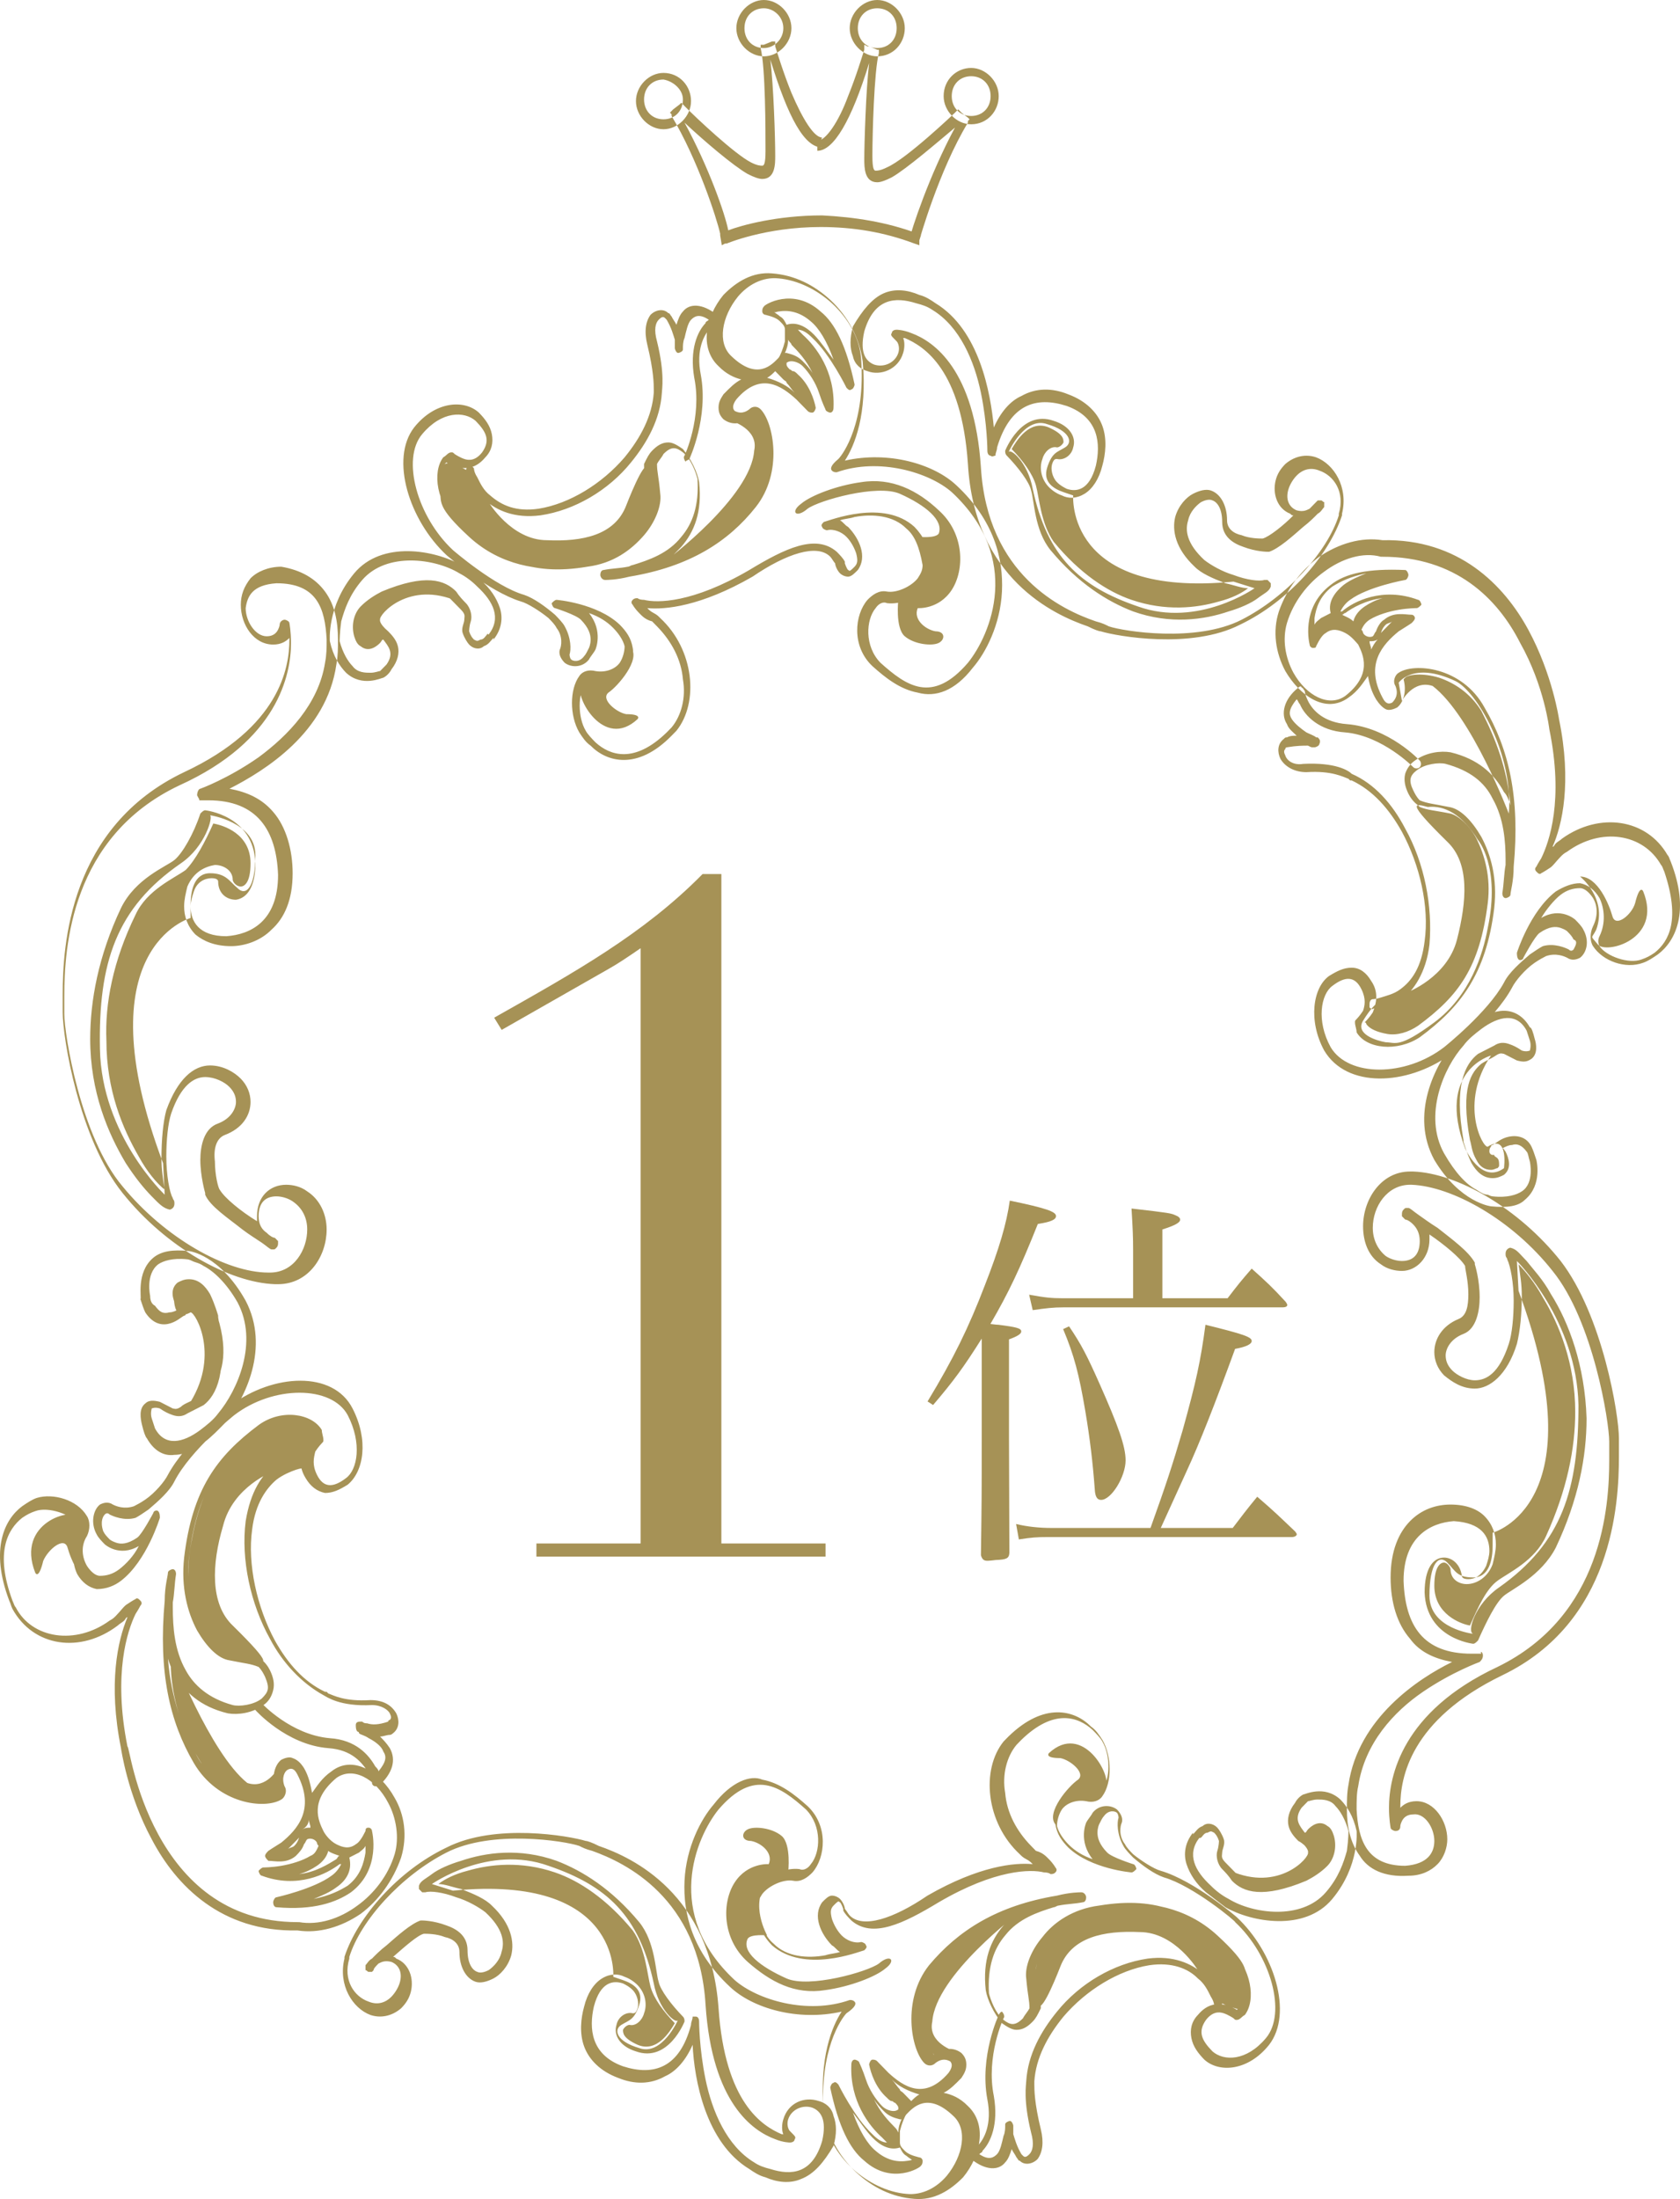 <svg width="68" height="89" viewBox="0 0 68 89" fill="none" xmlns="http://www.w3.org/2000/svg">
<path d="M28.438 35.374C26.044 37.806 23.232 39.364 20.002 41.188L20.306 41.682L24.638 39.212C24.98 39.022 25.436 38.718 25.93 38.376V62.468H21.712V63H33.416V62.468H29.198V35.374H28.438Z" fill="#A69256"/>
<path d="M46.984 61.84L48.04 59.52C48.552 58.416 49.192 56.784 49.992 54.592C50.44 54.512 50.664 54.4 50.664 54.272C50.664 54.112 50.344 54 48.792 53.616C48.6 55.072 48.408 55.952 47.864 57.904C47.448 59.328 47.176 60.144 46.568 61.84H42.568C42.072 61.84 41.592 61.792 41.128 61.68L41.24 62.304C41.736 62.224 41.992 62.208 42.392 62.208H52.296C52.392 62.208 52.488 62.16 52.488 62.096C52.488 62.064 52.456 62.032 52.424 61.984C51.768 61.36 51.576 61.168 50.888 60.576C50.44 61.12 50.312 61.296 49.896 61.84H46.984ZM37.768 56.864C38.6 55.888 39 55.344 39.736 54.176V58.32C39.736 60.592 39.736 60.592 39.704 62.944C39.752 63.104 39.816 63.168 39.96 63.168C39.96 63.168 39.976 63.168 39.992 63.168C40.056 63.168 40.168 63.152 40.312 63.136C40.744 63.12 40.84 63.072 40.856 62.848L40.84 58.224V54.208C41.192 54.08 41.336 53.984 41.336 53.888C41.336 53.76 41.16 53.712 40.408 53.616C40.328 53.616 40.232 53.6 40.088 53.584C40.824 52.32 41.272 51.376 42.008 49.536C42.536 49.456 42.744 49.36 42.744 49.216C42.744 49.04 42.344 48.896 40.872 48.592C40.744 49.52 40.44 50.544 39.864 52.016C39.208 53.728 38.6 54.976 37.544 56.72L37.768 56.864ZM47.048 52.544V49.76C47.544 49.6 47.768 49.488 47.768 49.36C47.768 49.296 47.704 49.232 47.576 49.184C47.4 49.104 47.336 49.088 45.8 48.912C45.848 49.712 45.864 50.08 45.864 50.576V52.544H43.032C42.536 52.544 42.28 52.512 41.656 52.4L41.8 53.024C42.36 52.944 42.632 52.912 43.032 52.912H51.912C52.024 52.912 52.104 52.88 52.104 52.816C52.104 52.784 52.072 52.736 52.04 52.688C51.48 52.08 51.288 51.904 50.664 51.344C50.232 51.84 50.104 52 49.688 52.544H47.048ZM43.032 53.792C43.48 54.864 43.672 55.6 43.928 57.104C44.12 58.24 44.232 59.2 44.312 60.272C44.328 60.576 44.408 60.704 44.568 60.704C44.984 60.704 45.56 59.76 45.56 59.104C45.56 58.544 45.272 57.728 44.504 56C43.992 54.848 43.768 54.416 43.272 53.68L43.032 53.792Z" fill="#A69256"/>
<path d="M35.508 2.28C34.918 2.28 34.393 1.744 34.393 1.14C34.393 0.537 34.918 0 35.508 0C36.098 0 36.622 0.537 36.622 1.14C36.622 1.744 36.163 2.28 35.508 2.28ZM35.508 0.335C35.049 0.335 34.721 0.671 34.721 1.14C34.721 1.61 35.049 1.945 35.508 1.945C35.967 1.945 36.294 1.61 36.294 1.14C36.294 0.671 35.967 0.335 35.508 0.335ZM39.309 5.03C38.719 5.03 38.195 4.493 38.195 3.89C38.195 3.219 38.719 2.75 39.309 2.75C39.899 2.75 40.424 3.286 40.424 3.89C40.424 4.493 39.965 5.03 39.309 5.03ZM39.309 3.085C38.85 3.085 38.523 3.42 38.523 3.89C38.523 4.359 38.85 4.694 39.309 4.694C39.768 4.694 40.096 4.359 40.096 3.89C40.096 3.42 39.768 3.085 39.309 3.085ZM37.212 9.858V9.724C37.212 9.724 37.998 6.907 39.178 4.963V4.896L39.244 4.829L39.178 4.761L38.916 4.56L38.851 4.493L38.785 4.426L38.719 4.493L38.654 4.56C38.654 4.56 36.688 6.438 35.901 6.773C35.639 6.907 35.508 6.907 35.442 6.907C35.377 6.907 35.311 6.84 35.311 6.304C35.311 5.499 35.377 2.884 35.573 2.146V2.079V2.012H35.508L35.18 1.878H35.114L34.983 1.811V1.945V2.012C34.918 2.213 34.656 3.085 34.328 3.89C33.934 4.963 33.41 5.7 33.082 5.7V5.834V5.969V6.103C33.738 6.103 34.459 4.896 35.18 2.548C35.049 3.621 34.983 5.834 34.983 6.438C34.983 6.773 34.983 7.377 35.508 7.377C35.639 7.377 35.835 7.31 36.097 7.176C36.687 6.84 37.933 5.767 38.654 5.164C37.605 7.109 36.884 9.322 36.819 9.657V9.791H36.95H37.081L37.212 9.858ZM30.919 2.28C30.329 2.28 29.805 1.744 29.805 1.14C29.805 0.537 30.329 0 30.919 0C31.509 0 32.034 0.537 32.034 1.14C32.034 1.744 31.509 2.28 30.919 2.28ZM30.919 0.335C30.46 0.335 30.133 0.671 30.133 1.14C30.133 1.61 30.46 1.945 30.919 1.945C31.313 1.945 31.706 1.61 31.706 1.14C31.706 0.671 31.313 0.335 30.919 0.335ZM26.855 5.231C26.265 5.231 25.741 4.694 25.741 4.091C25.741 3.487 26.265 2.951 26.855 2.951C27.511 2.951 27.97 3.487 27.97 4.091C27.97 4.694 27.445 5.231 26.855 5.231ZM26.855 3.219C26.396 3.219 26.069 3.554 26.069 4.024C26.069 4.493 26.396 4.829 26.855 4.829C27.314 4.829 27.642 4.493 27.642 4.024C27.642 3.621 27.249 3.286 26.855 3.219ZM29.215 9.925L29.346 9.858H29.412C29.412 9.858 30.985 9.188 33.214 9.188C34.524 9.188 35.77 9.389 37.015 9.858L37.212 9.925V9.858V9.724L37.277 9.523L37.146 9.456C35.901 8.986 34.59 8.785 33.279 8.718C31.444 8.718 30.002 9.121 29.477 9.322C29.346 8.651 28.691 6.773 27.707 4.963C28.494 5.7 29.674 6.706 30.264 7.042C30.526 7.176 30.723 7.243 30.854 7.243C31.378 7.243 31.378 6.639 31.378 6.304C31.378 5.566 31.312 3.487 31.181 2.414C31.902 4.761 32.558 5.969 33.279 5.969H33.214V5.834V5.7L33.279 5.566C32.951 5.566 32.492 4.829 32.034 3.756C31.706 2.951 31.444 2.079 31.378 1.878V1.811V1.677H31.247L30.919 1.811H30.854H30.788V1.878V1.945C30.985 2.75 30.985 5.298 30.985 6.103C30.985 6.639 30.919 6.706 30.854 6.706C30.788 6.706 30.657 6.706 30.395 6.572C29.739 6.237 28.166 4.761 27.707 4.292L27.642 4.225L27.576 4.158L27.511 4.225L27.248 4.426L27.183 4.493L27.117 4.56L27.183 4.627V4.694C28.232 6.438 29.018 8.852 29.149 9.456V9.523L29.215 9.925ZM35.77 11.87C36.229 11.669 36.753 11.736 37.212 11.937C37.474 12.004 37.671 12.138 37.867 12.273C39.637 13.345 40.096 15.894 40.227 17.302C40.489 16.699 40.883 16.229 41.341 16.028C41.931 15.693 42.587 15.693 43.242 15.961C43.963 16.229 44.422 16.699 44.619 17.235C44.815 17.772 44.75 18.375 44.619 18.845C44.488 19.381 44.225 19.784 43.898 19.985C43.57 20.186 43.242 20.186 42.98 20.052C42.783 19.985 42.587 19.851 42.456 19.716C42.128 19.381 42.062 18.912 42.194 18.576C42.259 18.308 42.521 18.04 42.783 18.107C42.849 18.107 42.98 18.04 43.046 17.906C43.046 17.772 43.046 17.57 42.456 17.302C41.669 16.967 41.145 17.839 40.948 18.174C41.407 18.643 41.8 19.18 41.931 19.649C42.062 20.119 42.128 21.192 42.652 21.93C43.701 23.204 44.815 23.942 45.799 24.277C47.175 24.746 48.421 24.612 49.338 24.344C49.863 24.21 50.256 24.009 50.518 23.807C50.256 23.807 49.928 23.673 49.6 23.606C49.076 23.405 48.617 23.204 48.355 22.936C47.568 22.198 47.437 21.46 47.568 20.924C47.7 20.454 48.027 20.119 48.289 19.985C48.552 19.851 48.814 19.784 49.011 19.851C49.404 19.985 49.666 20.454 49.666 21.058C49.666 21.393 49.928 21.594 50.256 21.661C50.584 21.796 50.977 21.796 51.108 21.796C51.37 21.728 51.96 21.259 52.353 20.857C52.288 20.857 52.288 20.857 52.222 20.79C51.698 20.588 51.501 19.985 51.632 19.448C51.698 19.18 51.829 18.979 52.026 18.778C52.419 18.442 52.878 18.375 53.271 18.509C53.992 18.778 54.582 19.716 54.32 20.79V20.857C53.795 22.466 52.157 24.344 50.19 25.283C48.224 26.289 45.209 25.752 44.553 25.551C44.488 25.551 44.291 25.484 44.029 25.35C42.652 24.88 39.441 23.405 39.178 18.778C38.916 14.955 37.408 14.016 36.622 13.681H36.556C36.622 13.815 36.622 14.083 36.556 14.284C36.36 14.955 35.639 15.223 35.114 15.022C34.852 14.955 34.59 14.754 34.524 14.419C34.393 14.083 34.393 13.681 34.524 13.211C34.918 12.541 35.311 12.071 35.77 11.87ZM40.096 18.442C40.03 18.442 39.965 18.375 39.965 18.241C39.965 18.241 39.965 17.168 39.703 15.894C39.44 14.62 38.85 13.211 37.736 12.541C37.54 12.407 37.343 12.34 37.081 12.273C36.229 12.004 35.377 12.071 34.983 13.413C34.787 14.284 35.049 14.62 35.377 14.754C35.77 14.888 36.229 14.687 36.36 14.284C36.425 14.083 36.36 13.882 36.294 13.815C36.229 13.748 36.163 13.681 36.163 13.681C36.098 13.614 36.032 13.547 36.097 13.48C36.097 13.413 36.163 13.345 36.294 13.345C36.294 13.345 36.556 13.346 36.884 13.48C37.802 13.815 39.44 14.955 39.703 18.912C39.965 23.271 42.98 24.679 44.357 25.149C44.619 25.216 44.75 25.283 44.881 25.35C45.471 25.551 48.421 26.02 50.256 25.082C52.091 24.143 53.73 22.332 54.189 20.857V20.79C54.451 19.918 53.992 19.247 53.402 19.046C53.074 18.912 52.747 18.979 52.484 19.247C52.353 19.381 52.222 19.582 52.157 19.784C52.026 20.186 52.157 20.521 52.484 20.655C52.747 20.723 52.878 20.655 53.009 20.588C53.14 20.454 53.206 20.387 53.271 20.32C53.271 20.32 53.271 20.32 53.337 20.253C53.337 20.253 53.337 20.253 53.402 20.253C53.402 20.253 53.402 20.253 53.468 20.253C53.533 20.253 53.533 20.32 53.599 20.32C53.599 20.387 53.599 20.387 53.599 20.454C53.599 20.454 53.599 20.454 53.599 20.521C53.533 20.588 53.468 20.723 53.337 20.79C53.206 20.924 53.009 21.125 52.747 21.326C52.288 21.728 51.764 22.198 51.37 22.332H51.305C51.305 22.332 50.846 22.332 50.321 22.131C49.928 21.997 49.469 21.728 49.469 21.125C49.469 20.588 49.273 20.32 49.076 20.253C48.945 20.186 48.748 20.253 48.617 20.32C48.421 20.454 48.158 20.723 48.093 21.058C47.962 21.46 48.027 21.997 48.748 22.667C49.011 22.869 49.469 23.137 49.928 23.271C50.453 23.472 50.977 23.539 51.173 23.472C51.239 23.472 51.239 23.472 51.305 23.472C51.305 23.472 51.37 23.539 51.436 23.606C51.436 23.673 51.436 23.74 51.436 23.74C51.37 23.942 51.174 24.009 50.911 24.21C50.649 24.411 50.19 24.612 49.731 24.746C48.748 25.082 47.372 25.283 45.864 24.746C44.815 24.344 43.636 23.606 42.521 22.265C41.866 21.46 41.866 20.253 41.735 19.851C41.669 19.515 41.21 18.912 40.752 18.442C40.686 18.375 40.686 18.308 40.686 18.241C40.686 18.241 41.341 16.565 42.652 17.034C43.308 17.235 43.57 17.705 43.439 18.107C43.373 18.442 43.046 18.643 42.783 18.576C42.718 18.576 42.652 18.576 42.587 18.778C42.521 18.979 42.587 19.314 42.783 19.515C42.914 19.649 43.046 19.716 43.177 19.784C43.57 19.918 44.094 19.851 44.357 18.845C44.553 17.973 44.488 16.9 43.177 16.43C41.931 16.028 40.883 16.363 40.358 18.107C40.358 18.241 40.293 18.308 40.293 18.442C40.227 18.442 40.161 18.509 40.096 18.442ZM41.8 19.784C42.39 22.533 43.701 23.74 46.061 24.545C48.486 25.417 50.78 23.807 50.78 23.807L49.928 23.539C43.111 24.21 43.439 20.052 43.439 20.052C43.439 20.052 43.439 20.052 43.046 19.918C42.652 19.784 42.194 19.515 42.39 18.912C42.587 18.308 42.783 18.308 43.111 18.107C43.439 17.906 43.308 17.436 42.39 17.168C41.472 16.833 40.817 18.308 40.817 18.308C40.883 18.107 41.604 18.711 41.8 19.784ZM19.973 25.886C20.3 25.484 20.366 25.015 20.235 24.612C20.104 24.21 19.842 23.807 19.448 23.472C19.186 23.271 18.924 23.07 18.662 22.869C17.613 22.265 15.45 21.863 14.336 23.204C13.221 24.545 13.352 25.953 13.352 25.953C13.483 26.557 13.746 26.959 14.008 27.228C14.663 27.831 15.45 27.429 15.515 27.429C15.647 27.362 15.778 27.228 15.843 27.093C16.105 26.758 16.171 26.423 16.105 26.155C16.04 25.886 15.843 25.685 15.712 25.551C15.581 25.484 15.515 25.417 15.515 25.417C15.45 25.35 15.384 25.417 15.319 25.417C15.253 25.484 15.253 25.551 15.253 25.551C15.253 25.551 15.253 25.551 15.253 25.618C15.253 25.685 15.188 25.752 15.122 25.752C15.057 25.819 14.991 25.886 14.926 25.886C14.86 25.886 14.86 25.886 14.794 25.886C14.729 25.819 14.729 25.752 14.663 25.618C14.532 25.283 14.663 25.015 14.86 24.813C15.057 24.612 15.319 24.411 15.581 24.277C17.285 23.606 17.875 23.875 18.268 24.277C18.4 24.411 18.531 24.545 18.662 24.679C18.858 24.88 18.793 24.948 18.793 25.082C18.793 25.216 18.662 25.417 18.727 25.618C18.793 25.819 18.924 26.02 18.989 26.087C19.186 26.289 19.448 26.289 19.579 26.155C19.776 26.087 19.842 25.953 19.973 25.819C19.973 25.886 20.038 25.886 19.973 25.886ZM19.71 25.685C19.645 25.752 19.579 25.886 19.448 25.886C19.317 25.953 19.317 25.953 19.186 25.886C19.121 25.819 19.055 25.752 18.989 25.551C18.989 25.551 18.989 25.35 19.055 25.149C19.121 24.948 19.055 24.612 18.858 24.411C18.727 24.277 18.596 24.143 18.465 23.942C18.006 23.472 17.22 23.204 15.45 23.942C15.188 24.076 14.86 24.277 14.598 24.545C14.336 24.813 14.204 25.283 14.336 25.752C14.401 25.953 14.467 26.087 14.598 26.155C14.926 26.423 15.253 26.155 15.384 26.02C15.45 25.953 15.45 25.886 15.515 25.886C15.712 26.155 15.974 26.423 15.647 26.892C15.581 26.959 15.515 27.026 15.384 27.16C15.319 27.16 15.188 27.228 14.991 27.228C14.794 27.228 14.467 27.228 14.27 26.959C14.073 26.758 13.877 26.423 13.746 25.953C13.746 25.953 13.746 25.618 13.811 25.149C13.942 24.679 14.139 24.076 14.663 23.472C15.647 22.332 17.613 22.6 18.596 23.204C18.858 23.338 19.121 23.539 19.317 23.74C19.973 24.344 20.3 25.015 19.776 25.685C19.711 25.618 19.71 25.685 19.71 25.685ZM15.384 25.752C15.384 25.752 15.843 25.685 15.712 25.551C15.319 25.216 15.384 25.082 15.384 25.082C15.319 24.88 16.564 23.472 18.531 24.344C18.531 24.344 16.958 22.533 14.926 24.545C14.926 24.545 14.008 25.283 14.794 26.02C15.057 26.356 15.384 25.752 15.384 25.752ZM39.375 27.026C39.899 26.423 40.489 25.283 40.555 23.942C40.62 22.6 40.227 21.058 38.719 19.649C37.802 18.778 35.967 18.241 34.197 18.643C34.59 18.04 35.114 16.766 34.918 14.62C34.787 13.681 34.328 12.809 33.607 12.138C32.951 11.535 32.165 11.133 31.247 11.065C30.46 10.998 29.805 11.401 29.281 11.937C28.56 12.809 28.297 14.083 29.084 14.821C29.412 15.156 29.739 15.29 30.002 15.357C29.739 15.492 29.543 15.693 29.281 15.961C29.149 16.162 29.084 16.296 29.084 16.497C29.084 16.699 29.149 16.833 29.281 16.967C29.543 17.168 29.936 17.235 30.329 16.9C30.329 16.9 30.329 16.9 30.395 16.9C30.526 17.034 30.788 17.638 30.788 18.308C30.788 18.979 30.657 19.784 30.133 20.387C29.346 21.326 28.428 22.064 27.183 22.533C27.314 22.399 27.445 22.265 27.576 22.131C28.101 21.527 28.428 20.723 28.297 19.515C28.232 19.113 27.97 18.576 27.642 18.174C27.445 18.04 27.249 17.906 27.052 17.906C26.79 17.906 26.593 18.04 26.396 18.241C26.265 18.375 26.2 18.509 26.069 18.778V18.845C26.069 19.247 26.134 19.448 26.2 20.119C26.265 20.454 26.069 20.991 25.61 21.46C25.151 21.997 24.496 22.466 23.512 22.6C21.218 22.936 19.973 22.332 18.531 20.924C18.203 20.588 17.941 20.119 17.875 19.716C17.81 19.314 17.875 18.912 18.006 18.778L18.072 18.711C18.137 18.778 18.334 18.845 18.531 18.912C18.858 18.979 19.252 18.979 19.645 18.509C19.907 18.241 19.973 17.906 19.907 17.57C19.842 17.235 19.645 16.967 19.383 16.699C18.793 16.162 17.613 16.229 16.761 17.302C15.778 18.576 16.564 21.058 18.072 22.466C18.072 22.466 19.776 23.942 21.087 24.344C21.349 24.411 21.874 24.746 22.201 25.015C22.332 25.149 22.464 25.283 22.529 25.417C22.791 25.752 22.726 26.155 22.66 26.289C22.595 26.49 22.726 26.691 22.857 26.825C23.119 27.026 23.578 27.026 23.84 26.691C23.906 26.557 24.037 26.423 24.102 26.289C24.102 26.289 24.43 25.551 23.84 24.813C24.233 24.948 24.561 25.149 24.823 25.417C25.02 25.618 25.217 25.886 25.282 26.155C25.282 26.356 25.217 26.624 25.085 26.825C24.889 27.093 24.496 27.228 24.102 27.16C23.84 27.093 23.578 27.16 23.447 27.362C23.053 27.898 23.053 28.971 23.447 29.642C23.578 29.843 23.709 30.044 23.906 30.178C24.561 30.849 25.806 31.184 27.183 29.776C27.249 29.709 27.314 29.642 27.38 29.575C28.297 28.435 28.101 26.289 26.724 25.015C26.659 24.947 26.593 24.88 26.462 24.813C26.331 24.746 26.265 24.679 26.2 24.612C26.921 24.679 28.363 24.545 30.46 23.338C31.837 22.399 33.082 21.997 33.607 22.533C33.672 22.6 33.738 22.734 33.803 22.801C33.803 22.869 33.869 23.07 34 23.204C34.066 23.271 34.197 23.338 34.328 23.338C34.459 23.338 34.59 23.204 34.721 23.07C35.114 22.533 34.787 21.796 34.328 21.326C34.197 21.259 34.131 21.125 34 21.058C34.197 20.991 34.393 20.991 34.59 20.924C35.311 20.79 36.163 20.857 36.687 21.393C37.015 21.661 37.212 22.131 37.343 22.869C37.343 23.07 37.277 23.204 37.146 23.405C36.884 23.74 36.294 24.009 35.901 23.942C35.573 23.875 35.311 24.076 35.114 24.277C34.59 24.88 34.459 26.155 35.311 26.959C35.835 27.429 36.425 27.898 37.146 28.032C37.867 28.233 38.654 27.965 39.375 27.026ZM33.672 19.046C33.738 19.113 33.803 19.113 33.869 19.113C35.573 18.509 37.605 19.113 38.523 19.918C41.407 22.6 40.096 25.685 39.178 26.825C37.736 28.502 36.688 27.764 35.639 26.825C34.983 26.155 35.049 25.082 35.442 24.612C35.573 24.411 35.77 24.344 35.901 24.411C36.425 24.478 37.081 24.21 37.474 23.807C37.671 23.606 37.802 23.338 37.736 23.003C37.671 22.198 37.343 21.661 37.015 21.326C35.77 20.186 33.607 21.058 33.344 21.125C33.279 21.192 33.213 21.259 33.279 21.326C33.279 21.393 33.41 21.46 33.476 21.46C33.738 21.393 34.066 21.527 34.262 21.728C34.459 21.93 34.59 22.198 34.656 22.399C34.721 22.667 34.721 22.801 34.59 22.936C34.328 23.204 34.393 23.07 34.328 23.07C34.262 23.003 34.197 22.801 34.197 22.801V22.734C34.131 22.6 34 22.466 33.869 22.332C33.017 21.594 31.771 22.198 30.329 23.07C28.035 24.411 26.593 24.411 26.069 24.277C25.872 24.277 25.806 24.21 25.806 24.21C25.741 24.21 25.675 24.21 25.61 24.277C25.544 24.344 25.544 24.411 25.61 24.478C25.61 24.478 25.675 24.612 25.872 24.813C26.003 24.948 26.134 25.082 26.396 25.149C26.462 25.216 26.527 25.283 26.593 25.35C27.183 25.953 27.576 26.691 27.642 27.496C27.773 28.233 27.576 28.971 27.183 29.441C27.117 29.508 27.052 29.575 26.986 29.642C25.675 30.916 24.692 30.581 24.102 30.044C23.971 29.91 23.775 29.709 23.709 29.575C23.381 29.038 23.381 28.032 23.709 27.697C23.775 27.563 23.906 27.563 24.037 27.563C24.561 27.697 25.085 27.496 25.348 27.16C25.544 26.892 25.675 26.557 25.61 26.222C25.544 25.819 25.348 25.551 25.085 25.283C24.168 24.411 22.529 24.277 22.529 24.277C22.464 24.277 22.398 24.344 22.332 24.411C22.332 24.478 22.398 24.612 22.464 24.612C22.464 24.612 23.316 24.88 23.512 25.082C23.84 25.417 23.906 25.685 23.906 25.886C23.906 26.087 23.84 26.222 23.84 26.222C23.774 26.356 23.709 26.49 23.643 26.557C23.447 26.825 23.185 26.758 23.119 26.691C23.053 26.624 23.053 26.49 23.053 26.49C23.119 26.289 23.119 25.819 22.857 25.35C22.791 25.216 22.595 25.015 22.464 24.88C22.07 24.545 21.611 24.21 21.218 24.076C20.038 23.74 18.334 22.265 18.334 22.265C16.892 20.924 16.236 18.576 17.089 17.57C17.875 16.632 18.793 16.632 19.252 17.034C19.711 17.503 19.842 17.839 19.514 18.308C19.252 18.643 18.99 18.643 18.793 18.576C18.596 18.509 18.4 18.375 18.4 18.375C18.334 18.308 18.334 18.308 18.268 18.308C18.137 18.308 18.072 18.442 17.941 18.509C17.482 19.113 17.679 20.387 18.531 21.192C20.038 22.6 21.415 23.338 23.774 22.936C24.823 22.801 25.544 22.265 26.069 21.661C26.528 21.125 26.79 20.454 26.724 19.985C26.659 19.247 26.593 19.113 26.593 18.778C26.659 18.643 26.79 18.509 26.855 18.375C27.183 18.04 27.38 18.107 27.642 18.308C27.97 18.576 28.166 19.113 28.232 19.381C28.297 20.454 28.035 21.192 27.576 21.728C27.052 22.399 26.265 22.667 25.61 22.869C25.544 22.869 25.479 22.936 25.413 22.936C25.085 23.003 24.758 23.003 24.43 23.07C24.364 23.07 24.299 23.137 24.299 23.271C24.299 23.338 24.364 23.472 24.496 23.472C24.561 23.472 24.954 23.472 25.479 23.338C27.904 22.936 29.477 21.93 30.591 20.521C31.706 19.113 31.312 17.101 30.788 16.565C30.657 16.43 30.46 16.43 30.329 16.565C30.067 16.766 29.87 16.699 29.739 16.632C29.674 16.565 29.608 16.43 29.805 16.162C30.788 15.022 31.64 15.626 32.23 16.162C32.492 16.43 32.689 16.632 32.689 16.632C32.755 16.699 32.82 16.699 32.886 16.699C32.951 16.699 33.017 16.565 33.017 16.497C32.951 16.162 32.755 15.559 32.296 15.156C32.23 15.089 32.165 15.022 32.099 15.022C32.033 15.022 32.034 14.955 31.968 14.955C31.902 14.888 31.837 14.821 31.837 14.754C31.837 14.687 31.837 14.687 31.837 14.687C31.837 14.687 31.902 14.62 32.034 14.62C32.165 14.62 32.361 14.687 32.492 14.821C32.755 15.089 33.017 15.492 33.148 15.894C33.279 16.296 33.41 16.565 33.41 16.565C33.41 16.632 33.541 16.699 33.607 16.699C33.672 16.699 33.738 16.632 33.738 16.497C33.803 15.022 33.017 14.016 32.492 13.547C32.427 13.48 32.361 13.413 32.296 13.345C32.492 13.345 32.689 13.48 32.886 13.681C33.607 14.351 34.262 15.693 34.262 15.693C34.328 15.76 34.393 15.827 34.459 15.76C34.524 15.76 34.59 15.626 34.59 15.559C34.262 14.016 33.803 13.077 33.214 12.608C32.099 11.602 30.919 12.34 30.919 12.407C30.854 12.474 30.854 12.541 30.854 12.608C30.854 12.675 30.919 12.742 30.985 12.742C31.247 12.809 31.444 12.876 31.575 13.01C31.706 13.144 31.771 13.211 31.771 13.345V13.413C31.771 13.547 31.771 13.681 31.771 13.815C31.706 14.083 31.575 14.419 31.509 14.486C31.247 14.754 30.657 15.425 29.608 14.419C29.018 13.882 29.215 12.809 29.87 12.004C30.264 11.535 30.854 11.2 31.509 11.267C32.296 11.334 33.082 11.736 33.672 12.273C34.328 12.876 34.787 13.681 34.852 14.486C35.049 17.101 34.131 18.375 33.934 18.576C33.607 18.845 33.607 18.979 33.672 19.046ZM31.509 12.608C31.902 12.541 32.361 12.608 32.82 13.01C33.148 13.278 33.476 13.815 33.738 14.553C33.476 14.217 33.213 13.815 32.951 13.547C32.623 13.211 32.23 13.01 31.837 13.144C31.771 13.01 31.706 12.876 31.575 12.809C31.509 12.742 31.378 12.675 31.313 12.608C31.378 12.675 31.444 12.608 31.509 12.608ZM32.034 13.949C32.296 14.217 32.623 14.553 32.886 15.089C32.755 14.888 32.623 14.754 32.492 14.62C32.296 14.418 32.099 14.351 31.837 14.284H31.771C31.837 14.15 31.902 13.949 31.902 13.748C31.968 13.882 32.034 13.882 32.034 13.949ZM31.575 15.223C31.64 15.29 31.64 15.29 31.706 15.357C31.771 15.425 31.837 15.425 31.837 15.492C31.968 15.626 32.033 15.76 32.165 15.894C31.902 15.626 31.509 15.425 31.05 15.29C31.181 15.223 31.312 15.089 31.378 15.022C31.444 15.089 31.509 15.156 31.575 15.223ZM27.904 18.576C27.904 18.576 28.691 16.9 28.363 15.156C28.166 14.15 28.494 13.547 28.756 13.278C28.887 13.077 29.018 13.01 29.018 13.01C29.084 13.01 29.084 12.943 29.084 12.876C29.084 12.809 29.084 12.742 29.018 12.742C28.428 12.273 27.904 12.273 27.642 12.608C27.511 12.742 27.445 12.943 27.38 13.144C27.314 13.01 27.249 12.943 27.183 12.809C27.117 12.742 27.117 12.675 27.052 12.675C26.855 12.474 26.528 12.541 26.331 12.742C26.134 13.01 26.069 13.413 26.2 13.949C26.462 15.022 26.462 15.559 26.462 15.76C26.462 15.827 26.462 15.827 26.462 15.827V15.894C26.396 16.833 25.938 17.705 25.282 18.509C24.364 19.582 23.053 20.387 21.808 20.588C20.89 20.723 20.3 20.454 19.842 20.052C19.579 19.851 19.448 19.582 19.317 19.314C19.186 19.113 19.186 18.979 19.186 18.979C19.186 18.912 19.055 18.845 18.989 18.845C18.924 18.845 18.858 18.979 18.858 19.046C18.858 19.046 19.055 19.716 19.645 20.253C20.104 20.655 20.825 20.991 21.874 20.857C23.25 20.655 24.627 19.851 25.544 18.711C26.2 17.906 26.724 16.967 26.79 15.894C26.79 15.76 26.921 15.156 26.593 13.815C26.462 13.346 26.528 13.077 26.659 12.943C26.79 12.809 26.855 12.809 26.921 12.876L26.986 12.943C27.183 13.278 27.249 13.547 27.314 13.748C27.314 13.815 27.314 13.882 27.314 13.949C27.314 14.016 27.314 14.083 27.314 14.083C27.314 14.15 27.38 14.284 27.445 14.284C27.511 14.284 27.642 14.217 27.642 14.15V14.083C27.642 14.016 27.642 13.815 27.707 13.681C27.773 13.413 27.838 13.077 27.97 12.943C28.101 12.809 28.297 12.675 28.691 12.943C28.625 13.01 28.559 13.01 28.559 13.077C28.232 13.413 27.904 14.15 28.101 15.29C28.428 16.9 27.707 18.442 27.707 18.442C27.642 18.509 27.707 18.643 27.773 18.711C27.707 18.643 27.838 18.643 27.904 18.576ZM23.512 27.764C23.25 28.166 24.43 30.38 25.806 29.105C25.806 29.105 26.003 28.904 25.348 28.904C24.954 28.837 24.299 28.301 24.627 28.032C25.02 27.764 25.938 26.691 25.544 26.222C25.544 26.222 25.217 27.63 23.971 27.496C23.643 27.429 23.774 27.362 23.512 27.764ZM36.36 24.277C36.36 24.277 36.229 25.417 36.622 25.752C37.015 26.087 37.736 26.155 37.998 26.02C38.261 25.886 38.261 25.551 37.867 25.551C37.474 25.484 36.95 25.082 37.146 24.612C37.146 24.612 37.998 24.679 38.523 23.875C39.047 23.07 39.047 21.594 37.998 20.655C37.146 19.851 36.098 19.314 34.852 19.515C33.869 19.649 32.82 20.052 32.427 20.387C31.968 20.723 32.23 20.991 32.689 20.588C33.148 20.253 35.508 19.582 36.425 19.985C37.474 20.454 38.195 21.058 37.998 21.594C37.867 21.796 37.212 21.728 37.212 21.728C37.212 21.728 37.933 23.003 37.212 23.875C36.884 24.277 36.36 24.277 36.36 24.277ZM30.919 19.113C31.116 17.168 30.264 16.766 30.264 16.766L29.608 17.034C29.608 17.034 30.723 17.369 30.526 18.241C30.395 20.119 26.986 22.667 26.986 22.667C29.084 22.265 30.854 20.119 30.919 19.113ZM18.989 19.113C18.989 19.113 18.793 18.912 18.268 18.778C17.744 18.576 17.744 19.515 17.81 19.918C17.875 20.32 17.679 20.521 18.989 21.728C20.3 22.936 21.874 23.07 22.857 23.003C25.085 22.936 25.741 21.728 25.741 21.728C26.462 20.79 26.462 19.716 26.265 19.046C26.2 18.375 25.61 19.784 25.348 20.454C24.889 21.661 23.578 21.93 22.136 21.863C20.694 21.863 19.776 20.32 19.776 20.32L18.989 19.113ZM32.427 88.188C31.968 88.389 31.444 88.322 30.985 88.121C30.723 88.054 30.526 87.92 30.329 87.785C28.559 86.713 28.101 84.164 28.035 82.756C27.773 83.359 27.38 83.829 26.921 84.03C26.331 84.365 25.675 84.365 25.02 84.097C24.299 83.829 23.84 83.359 23.643 82.823C23.447 82.286 23.512 81.683 23.643 81.213C23.774 80.677 24.037 80.275 24.364 80.073C24.692 79.872 25.02 79.872 25.282 80.006C25.479 80.073 25.675 80.207 25.806 80.341C26.134 80.677 26.2 81.146 26.069 81.482C26.003 81.75 25.741 82.018 25.479 81.951C25.413 81.951 25.282 82.018 25.217 82.152C25.217 82.286 25.217 82.488 25.806 82.756C26.593 83.091 27.117 82.219 27.314 81.884C26.855 81.415 26.462 80.878 26.331 80.409C26.2 79.939 26.134 78.866 25.61 78.129C24.561 76.854 23.447 76.117 22.464 75.781C21.087 75.312 19.842 75.446 18.924 75.714C18.4 75.848 18.006 76.049 17.744 76.251C18.006 76.251 18.334 76.385 18.662 76.452C19.186 76.653 19.645 76.854 19.907 77.123C20.694 77.86 20.825 78.598 20.694 79.134C20.563 79.604 20.235 79.939 19.973 80.073C19.71 80.207 19.448 80.275 19.252 80.207C18.858 80.073 18.596 79.604 18.596 79C18.596 78.665 18.334 78.464 18.006 78.397C17.679 78.263 17.285 78.263 17.154 78.263C16.892 78.33 16.368 78.799 15.909 79.201C15.974 79.201 15.974 79.201 16.04 79.269C16.564 79.47 16.761 80.073 16.63 80.61C16.564 80.878 16.433 81.079 16.236 81.28C15.843 81.616 15.384 81.683 14.991 81.549C14.27 81.28 13.68 80.341 13.942 79.269V79.201C14.467 77.592 16.105 75.714 18.072 74.775C20.038 73.769 23.053 74.306 23.709 74.507C23.775 74.507 23.971 74.574 24.233 74.708C25.61 75.178 28.756 76.653 29.084 81.28C29.346 85.103 30.854 86.042 31.64 86.377H31.706C31.64 86.243 31.64 85.975 31.706 85.774C31.902 85.103 32.558 84.835 33.148 85.036C33.41 85.103 33.672 85.304 33.738 85.639C33.869 85.975 33.869 86.377 33.738 86.847C33.344 87.517 32.951 87.987 32.427 88.188ZM28.166 81.616C28.232 81.616 28.297 81.683 28.297 81.817C28.297 81.817 28.297 82.89 28.559 84.164C28.822 85.438 29.412 86.847 30.526 87.517C30.723 87.651 30.919 87.719 31.181 87.785C32.033 88.054 32.886 87.987 33.279 86.645C33.476 85.774 33.214 85.438 32.886 85.304C32.492 85.17 32.034 85.371 31.902 85.774C31.837 85.975 31.902 86.176 31.968 86.243C32.034 86.31 32.099 86.377 32.099 86.377C32.165 86.444 32.23 86.511 32.165 86.578C32.165 86.645 32.099 86.713 31.968 86.713C31.968 86.713 31.706 86.713 31.378 86.578C30.46 86.243 28.822 85.103 28.559 81.146C28.297 76.787 25.282 75.379 23.971 74.909C23.709 74.842 23.578 74.775 23.447 74.708C22.857 74.507 19.907 74.038 18.072 74.977C16.236 75.915 14.598 77.726 14.139 79.201V79.269C13.877 80.14 14.336 80.811 14.926 81.012C15.253 81.146 15.581 81.079 15.843 80.811C15.974 80.677 16.105 80.476 16.171 80.275C16.302 79.872 16.171 79.537 15.843 79.403C15.581 79.336 15.45 79.403 15.319 79.47C15.188 79.604 15.122 79.671 15.122 79.738C15.122 79.738 15.122 79.738 15.057 79.805C15.057 79.805 15.057 79.805 14.991 79.805C14.991 79.805 14.991 79.805 14.926 79.805C14.86 79.805 14.86 79.738 14.794 79.738C14.794 79.671 14.794 79.671 14.794 79.604C14.794 79.604 14.794 79.604 14.794 79.537C14.86 79.47 14.925 79.336 15.057 79.269C15.188 79.134 15.384 78.933 15.647 78.732C16.105 78.33 16.63 77.86 17.023 77.726H17.089C17.089 77.726 17.547 77.726 18.072 77.927C18.465 78.061 18.924 78.33 18.924 78.933C18.924 79.47 19.121 79.738 19.317 79.805C19.448 79.872 19.645 79.805 19.776 79.738C19.973 79.604 20.235 79.336 20.3 79C20.432 78.598 20.366 78.061 19.645 77.391C19.383 77.19 18.924 76.921 18.465 76.787C17.941 76.586 17.416 76.519 17.22 76.586C17.154 76.586 17.154 76.586 17.089 76.586C17.089 76.586 17.023 76.519 16.957 76.452C16.957 76.385 16.957 76.318 16.957 76.318C17.023 76.117 17.22 76.049 17.482 75.848C17.744 75.647 18.203 75.446 18.662 75.312C19.645 74.977 21.021 74.775 22.529 75.312C23.578 75.714 24.758 76.452 25.872 77.793C26.527 78.598 26.528 79.805 26.659 80.207C26.724 80.543 27.183 81.146 27.642 81.616C27.707 81.683 27.707 81.75 27.707 81.817C27.707 81.817 27.052 83.493 25.741 83.024C25.085 82.823 24.823 82.353 24.954 81.951C25.02 81.616 25.348 81.415 25.61 81.482C25.675 81.482 25.741 81.482 25.806 81.28C25.872 81.079 25.806 80.744 25.61 80.543C25.479 80.409 25.348 80.342 25.217 80.275C24.823 80.14 24.299 80.207 24.037 81.213C23.84 82.085 23.906 83.158 25.217 83.628C26.462 84.03 27.511 83.695 27.97 81.951C27.97 81.817 28.035 81.75 28.035 81.616C27.97 81.616 28.101 81.616 28.166 81.616ZM26.462 80.275C25.872 77.525 24.561 76.318 22.201 75.513C19.776 74.641 17.482 76.251 17.482 76.251L18.334 76.519C25.151 75.848 24.823 80.006 24.823 80.006C24.823 80.006 24.823 80.006 25.217 80.14C25.61 80.275 26.069 80.543 25.872 81.146C25.675 81.75 25.479 81.75 25.151 81.951C24.823 82.152 24.954 82.622 25.872 82.89C26.79 83.225 27.445 81.75 27.445 81.75C27.38 81.951 26.659 81.347 26.462 80.275ZM48.289 74.172C47.962 74.574 47.896 75.044 48.027 75.446C48.158 75.848 48.42 76.251 48.814 76.586C49.076 76.787 49.338 76.988 49.6 77.19C50.649 77.793 52.812 78.195 53.927 76.854C55.041 75.513 54.91 74.105 54.91 74.105C54.779 73.501 54.517 73.099 54.254 72.831C53.599 72.227 52.812 72.629 52.747 72.629C52.616 72.696 52.484 72.831 52.419 72.965C52.157 73.3 52.091 73.635 52.157 73.903C52.222 74.172 52.419 74.373 52.55 74.507C52.681 74.574 52.747 74.641 52.747 74.641C52.812 74.708 52.878 74.641 52.943 74.641C53.009 74.574 53.009 74.507 53.009 74.507C53.009 74.507 53.009 74.507 53.009 74.44C53.009 74.373 53.074 74.306 53.14 74.306C53.206 74.239 53.271 74.172 53.337 74.172C53.402 74.172 53.402 74.172 53.468 74.172C53.533 74.239 53.533 74.306 53.599 74.44C53.73 74.775 53.599 75.044 53.402 75.245C53.206 75.446 52.943 75.647 52.681 75.781C50.977 76.452 50.387 76.184 49.994 75.781C49.863 75.647 49.731 75.513 49.6 75.379C49.404 75.178 49.469 75.111 49.469 74.977C49.469 74.842 49.6 74.641 49.535 74.44C49.469 74.239 49.338 74.038 49.273 73.971C49.076 73.769 48.814 73.769 48.683 73.903C48.486 73.971 48.421 74.105 48.289 74.239C48.289 74.172 48.289 74.239 48.289 74.172ZM48.617 74.373C48.683 74.306 48.748 74.172 48.879 74.172C49.01 74.105 49.011 74.105 49.142 74.172C49.207 74.239 49.273 74.306 49.338 74.507C49.338 74.507 49.338 74.708 49.273 74.909C49.207 75.111 49.273 75.446 49.469 75.647C49.6 75.781 49.731 75.915 49.863 76.117C50.321 76.586 51.108 76.854 52.878 76.117C53.14 75.982 53.468 75.781 53.73 75.513C53.992 75.245 54.123 74.775 53.992 74.306C53.927 74.105 53.861 73.971 53.73 73.903C53.402 73.635 53.075 73.903 52.943 74.038C52.878 74.105 52.878 74.172 52.812 74.172C52.616 73.903 52.353 73.635 52.681 73.166C52.747 73.099 52.812 73.032 52.943 72.898C53.009 72.898 53.14 72.831 53.337 72.831C53.533 72.831 53.861 72.831 54.058 73.099C54.254 73.3 54.451 73.635 54.582 74.105C54.582 74.105 54.582 74.44 54.517 74.909C54.385 75.379 54.189 75.983 53.664 76.586C52.681 77.726 50.715 77.458 49.731 76.854C49.469 76.72 49.207 76.519 49.011 76.318C48.355 75.714 48.027 75.044 48.552 74.373C48.552 74.44 48.552 74.373 48.617 74.373ZM52.943 74.306C52.943 74.306 52.484 74.373 52.616 74.507C53.009 74.842 52.943 74.977 52.943 74.977C53.009 75.178 51.764 76.586 49.797 75.714C49.797 75.714 51.436 77.525 53.402 75.513C53.402 75.513 54.32 74.775 53.533 74.038C53.271 73.702 52.943 74.306 52.943 74.306ZM28.887 73.032C28.363 73.635 27.773 74.775 27.707 76.117C27.642 77.458 28.035 79 29.543 80.409C30.46 81.28 32.296 81.817 34.066 81.415C33.672 82.018 33.148 83.292 33.344 85.438C33.476 86.377 33.934 87.249 34.656 87.92C35.311 88.523 36.097 88.926 37.015 88.993C37.802 89.06 38.457 88.657 38.982 88.121C39.703 87.249 39.965 85.975 39.178 85.237C38.851 84.902 38.523 84.768 38.195 84.701C38.457 84.567 38.654 84.365 38.916 84.097C39.047 83.896 39.113 83.762 39.113 83.561C39.113 83.359 39.047 83.225 38.916 83.091C38.654 82.89 38.261 82.823 37.867 83.158C37.867 83.158 37.867 83.158 37.802 83.158C37.671 83.024 37.408 82.421 37.408 81.75C37.408 81.079 37.54 80.275 38.064 79.671C38.85 78.732 39.768 77.994 41.014 77.525C40.883 77.659 40.751 77.793 40.62 77.927C40.096 78.531 39.768 79.336 39.899 80.543C39.965 80.945 40.227 81.482 40.555 81.884C40.751 82.018 40.948 82.152 41.145 82.152C41.407 82.152 41.604 82.018 41.8 81.817C41.931 81.683 41.997 81.549 42.128 81.28V81.213C42.128 80.811 42.062 80.61 41.931 79.939C41.866 79.604 42.062 79.067 42.521 78.598C42.98 78.061 43.636 77.592 44.619 77.458C46.913 77.123 48.158 77.726 49.6 79.134C49.928 79.47 50.19 79.939 50.256 80.341C50.322 80.744 50.256 81.146 50.125 81.28L50.059 81.347C49.994 81.28 49.797 81.213 49.6 81.146C49.273 81.079 48.879 81.079 48.486 81.549C48.224 81.817 48.158 82.152 48.224 82.488C48.289 82.823 48.486 83.091 48.748 83.359C49.338 83.896 50.518 83.829 51.37 82.756C52.353 81.482 51.567 79 50.059 77.592C50.059 77.592 48.355 76.117 46.978 75.714C46.716 75.647 46.192 75.312 45.864 75.044C45.733 74.909 45.602 74.775 45.536 74.641C45.274 74.306 45.34 73.903 45.405 73.769C45.471 73.568 45.34 73.367 45.209 73.233C44.947 73.032 44.488 73.032 44.225 73.367C44.16 73.501 44.029 73.635 43.963 73.769C43.963 73.769 43.636 74.507 44.225 75.245C43.832 75.111 43.504 74.909 43.242 74.641C43.046 74.44 42.849 74.172 42.783 73.903C42.783 73.702 42.849 73.434 42.98 73.233C43.177 72.965 43.57 72.831 43.963 72.898C44.225 72.965 44.488 72.897 44.619 72.696C45.012 72.16 45.012 71.087 44.619 70.416C44.488 70.215 44.357 70.014 44.16 69.88C43.504 69.209 42.259 68.874 40.817 70.282C40.751 70.349 40.686 70.416 40.62 70.483C39.703 71.623 39.899 73.769 41.276 75.044C41.341 75.111 41.407 75.178 41.538 75.245C41.669 75.312 41.735 75.379 41.8 75.446C41.079 75.379 39.637 75.513 37.54 76.72C36.163 77.659 34.918 78.061 34.393 77.525C34.328 77.458 34.262 77.324 34.197 77.257C34.197 77.19 34.131 76.988 34 76.854C33.934 76.787 33.803 76.72 33.672 76.72C33.541 76.72 33.41 76.854 33.279 76.988C32.886 77.525 33.213 78.263 33.672 78.732C33.803 78.799 33.869 78.933 34 79C33.803 79.067 33.607 79.067 33.41 79.134C32.689 79.269 31.837 79.201 31.313 78.665C30.985 78.397 30.788 77.927 30.657 77.19C30.657 76.988 30.723 76.854 30.854 76.653C31.116 76.318 31.706 76.049 32.099 76.117C32.427 76.184 32.689 75.982 32.886 75.781C33.41 75.178 33.541 73.903 32.689 73.099C32.165 72.629 31.575 72.16 30.854 72.026C30.395 71.825 29.608 72.093 28.887 73.032ZM34.59 81.012C34.524 80.945 34.459 80.945 34.393 80.945C32.689 81.549 30.657 80.945 29.739 80.14C26.855 77.458 28.166 74.373 29.084 73.233C30.526 71.556 31.575 72.294 32.623 73.233C33.279 73.903 33.213 74.977 32.82 75.446C32.689 75.647 32.492 75.714 32.361 75.647C31.837 75.58 31.181 75.848 30.788 76.251C30.591 76.452 30.46 76.72 30.526 77.055C30.591 77.86 30.919 78.397 31.247 78.732C32.558 79.872 34.721 79 34.983 78.933C35.049 78.866 35.114 78.799 35.049 78.732C35.049 78.665 34.918 78.598 34.852 78.598C34.59 78.665 34.262 78.531 34.066 78.33C33.869 78.128 33.738 77.86 33.672 77.659C33.607 77.391 33.607 77.257 33.738 77.123C34 76.854 33.934 76.988 34 76.988C34.066 77.055 34.131 77.257 34.131 77.257V77.324C34.197 77.458 34.328 77.592 34.459 77.726C35.311 78.464 36.556 77.86 37.998 76.988C40.293 75.647 41.735 75.647 42.259 75.781C42.456 75.781 42.521 75.848 42.521 75.848C42.587 75.848 42.652 75.848 42.718 75.781C42.783 75.714 42.783 75.647 42.718 75.58C42.718 75.58 42.652 75.446 42.456 75.245C42.325 75.111 42.194 74.977 41.931 74.909C41.866 74.842 41.8 74.775 41.735 74.708C41.145 74.105 40.751 73.367 40.686 72.562C40.555 71.825 40.751 71.087 41.145 70.617C41.21 70.55 41.276 70.483 41.341 70.416C42.652 69.142 43.636 69.477 44.225 70.014C44.357 70.148 44.553 70.349 44.619 70.483C44.947 71.02 44.947 72.026 44.619 72.361C44.553 72.495 44.422 72.495 44.291 72.495C43.767 72.361 43.242 72.562 42.98 72.898C42.783 73.166 42.652 73.501 42.718 73.836C42.783 74.239 42.98 74.507 43.242 74.775C44.16 75.647 45.799 75.781 45.799 75.781C45.864 75.781 45.93 75.714 45.995 75.647C45.995 75.58 45.93 75.446 45.864 75.446C45.864 75.446 45.012 75.178 44.815 74.977C44.488 74.641 44.422 74.373 44.422 74.172C44.422 73.971 44.488 73.836 44.488 73.836C44.553 73.702 44.619 73.568 44.684 73.501C44.881 73.233 45.143 73.3 45.209 73.367C45.274 73.434 45.274 73.568 45.274 73.568C45.209 73.769 45.209 74.239 45.471 74.708C45.536 74.842 45.733 75.044 45.864 75.178C46.257 75.513 46.716 75.848 47.11 75.982C48.289 76.318 50.059 77.793 49.994 77.793C51.436 79.134 52.091 81.482 51.239 82.488C50.453 83.426 49.535 83.426 49.076 83.024C48.617 82.555 48.486 82.219 48.814 81.75C49.076 81.415 49.338 81.415 49.535 81.482C49.731 81.549 49.928 81.683 49.928 81.683C49.994 81.75 49.994 81.75 50.059 81.75C50.19 81.75 50.256 81.616 50.387 81.549C50.846 80.945 50.649 79.671 49.797 78.866C48.289 77.458 46.913 76.72 44.488 77.123C43.439 77.257 42.652 77.793 42.194 78.397C41.735 78.933 41.472 79.604 41.538 80.073C41.604 80.811 41.669 80.945 41.669 81.28C41.603 81.415 41.472 81.549 41.407 81.683C41.079 82.018 40.883 81.951 40.62 81.75C40.293 81.482 40.096 80.945 40.03 80.677C39.965 79.604 40.227 78.866 40.686 78.33C41.21 77.659 41.997 77.391 42.652 77.19C42.718 77.19 42.783 77.123 42.849 77.123C43.177 77.055 43.504 77.055 43.832 76.988C43.898 76.988 43.963 76.921 43.963 76.787C43.963 76.72 43.898 76.586 43.767 76.586C43.701 76.586 43.308 76.586 42.783 76.72C40.358 77.123 38.785 78.129 37.605 79.537C36.491 80.945 36.884 82.957 37.408 83.493C37.54 83.628 37.736 83.628 37.867 83.493C38.13 83.292 38.326 83.359 38.457 83.426C38.523 83.493 38.588 83.628 38.392 83.896C37.408 85.036 36.556 84.432 35.966 83.896C35.704 83.628 35.508 83.426 35.508 83.426C35.442 83.359 35.377 83.359 35.311 83.359C35.245 83.359 35.18 83.493 35.18 83.561C35.245 83.896 35.442 84.499 35.901 84.902C35.967 84.969 36.032 85.036 36.097 85.036C36.163 85.036 36.163 85.103 36.229 85.103C36.294 85.17 36.36 85.237 36.36 85.304C36.36 85.371 36.36 85.371 36.36 85.371C36.36 85.371 36.294 85.438 36.163 85.438C36.032 85.438 35.835 85.371 35.704 85.237C35.442 84.969 35.18 84.567 35.049 84.164C34.918 83.762 34.786 83.493 34.786 83.493C34.786 83.426 34.656 83.359 34.59 83.359C34.524 83.359 34.459 83.426 34.459 83.561C34.393 85.036 35.18 86.042 35.704 86.511C35.77 86.578 35.835 86.645 35.901 86.713C35.704 86.713 35.508 86.578 35.311 86.377C34.59 85.707 33.934 84.365 33.934 84.365C33.869 84.298 33.803 84.231 33.738 84.298C33.672 84.298 33.607 84.432 33.607 84.499C33.934 86.042 34.393 86.981 34.983 87.45C36.097 88.456 37.277 87.719 37.277 87.651C37.343 87.584 37.343 87.517 37.343 87.45C37.343 87.383 37.277 87.316 37.212 87.316C36.95 87.249 36.753 87.182 36.622 87.048C36.491 86.914 36.425 86.847 36.425 86.713V86.645C36.425 86.511 36.425 86.377 36.425 86.243C36.491 85.975 36.622 85.639 36.687 85.573C36.95 85.304 37.54 84.634 38.588 85.639C39.178 86.176 38.982 87.249 38.326 88.054C37.933 88.523 37.343 88.859 36.687 88.791C35.901 88.724 35.114 88.322 34.524 87.785C33.869 87.182 33.41 86.377 33.344 85.573C33.148 82.957 34.066 81.683 34.262 81.482C34.656 81.213 34.656 81.079 34.59 81.012ZM36.753 87.45C36.36 87.517 35.901 87.45 35.442 87.048C35.114 86.78 34.787 86.243 34.524 85.505C34.787 85.841 35.049 86.243 35.311 86.511C35.639 86.847 36.032 87.048 36.425 86.914C36.491 87.048 36.556 87.182 36.687 87.249C36.753 87.316 36.884 87.383 36.95 87.45C36.95 87.383 36.819 87.45 36.753 87.45ZM36.229 86.109C35.967 85.841 35.639 85.505 35.377 84.969C35.508 85.17 35.639 85.304 35.77 85.438C35.966 85.639 36.163 85.707 36.425 85.774H36.491C36.425 85.908 36.36 86.109 36.36 86.31C36.294 86.176 36.294 86.176 36.229 86.109ZM36.687 84.835C36.622 84.768 36.622 84.768 36.556 84.701C36.491 84.634 36.425 84.634 36.425 84.567C36.294 84.432 36.229 84.298 36.097 84.164C36.36 84.432 36.753 84.634 37.212 84.768C37.081 84.835 36.95 84.969 36.884 85.036C36.819 84.969 36.753 84.902 36.687 84.835ZM40.424 81.549C40.424 81.549 39.637 83.225 39.965 84.969C40.161 85.975 39.834 86.578 39.572 86.847C39.441 87.048 39.309 87.115 39.309 87.115C39.244 87.115 39.244 87.182 39.244 87.249C39.244 87.316 39.244 87.383 39.309 87.383C39.899 87.853 40.424 87.853 40.686 87.517C40.817 87.383 40.883 87.182 40.948 86.981C41.014 87.115 41.079 87.182 41.145 87.316C41.21 87.383 41.21 87.45 41.276 87.45C41.472 87.651 41.8 87.584 41.997 87.383C42.194 87.115 42.259 86.713 42.128 86.176C41.866 85.103 41.866 84.567 41.866 84.365C41.866 84.298 41.866 84.298 41.866 84.298V84.231C41.931 83.292 42.39 82.421 43.046 81.616C43.963 80.543 45.274 79.738 46.52 79.537C47.437 79.403 48.093 79.671 48.486 80.073C48.748 80.275 48.879 80.543 49.011 80.811C49.142 81.012 49.142 81.146 49.142 81.146C49.142 81.213 49.273 81.28 49.338 81.28C49.404 81.28 49.469 81.146 49.469 81.079C49.469 81.079 49.273 80.409 48.683 79.872C48.224 79.47 47.503 79.134 46.454 79.269C45.078 79.47 43.701 80.275 42.783 81.415C42.128 82.219 41.604 83.158 41.538 84.231C41.538 84.365 41.407 84.969 41.735 86.31C41.866 86.78 41.8 87.048 41.669 87.182C41.538 87.316 41.472 87.316 41.407 87.249L41.341 87.182C41.145 86.847 41.079 86.578 41.014 86.377C41.014 86.31 41.014 86.243 41.014 86.176C41.014 86.109 41.014 86.042 41.014 86.042C41.014 85.975 40.948 85.841 40.883 85.841C40.817 85.841 40.686 85.908 40.686 85.975V86.042C40.686 86.109 40.686 86.31 40.62 86.444C40.555 86.713 40.489 87.048 40.358 87.182C40.227 87.316 40.03 87.45 39.637 87.182C39.703 87.115 39.768 87.115 39.768 87.048C40.096 86.713 40.424 85.975 40.227 84.835C39.899 83.225 40.62 81.683 40.62 81.683C40.686 81.616 40.62 81.482 40.555 81.415C40.555 81.415 40.489 81.415 40.424 81.549C40.424 81.482 40.424 81.482 40.424 81.549ZM44.75 72.294C45.012 71.892 43.832 69.678 42.456 70.953C42.456 70.953 42.259 71.154 42.914 71.154C43.308 71.221 43.963 71.757 43.636 72.026C43.242 72.294 42.325 73.367 42.718 73.836C42.718 73.836 43.046 72.428 44.291 72.562C44.684 72.629 44.488 72.763 44.75 72.294ZM31.902 75.781C31.902 75.781 32.034 74.641 31.64 74.306C31.247 73.971 30.526 73.903 30.264 74.038C30.002 74.172 30.002 74.507 30.395 74.507C30.788 74.574 31.312 74.977 31.116 75.446C31.116 75.446 30.264 75.379 29.739 76.184C29.215 76.988 29.215 78.464 30.264 79.403C31.181 80.207 32.165 80.744 33.41 80.543C34.393 80.409 35.442 80.006 35.835 79.671C36.294 79.336 36.032 79.067 35.573 79.47C35.114 79.805 32.755 80.476 31.837 80.073C30.788 79.604 30.002 79 30.264 78.464C30.395 78.263 31.05 78.33 31.05 78.33C31.05 78.33 30.329 77.055 31.05 76.184C31.378 75.781 31.902 75.781 31.902 75.781ZM37.343 80.945C37.081 82.89 37.998 83.292 37.998 83.292L38.654 83.024C38.654 83.024 37.54 82.689 37.736 81.817C37.867 79.939 41.276 77.391 41.276 77.391C39.244 77.793 37.474 79.939 37.343 80.945ZM49.273 80.945C49.273 80.945 49.469 81.146 49.994 81.28C50.518 81.482 50.518 80.543 50.453 80.14C50.387 79.738 50.584 79.537 49.273 78.33C47.962 77.123 46.389 76.988 45.405 77.055C43.177 77.123 42.521 78.33 42.521 78.33C41.8 79.269 41.8 80.341 41.997 81.012C42.062 81.683 42.652 80.275 42.914 79.604C43.373 78.397 44.684 78.129 46.126 78.195C47.568 78.195 48.486 79.738 48.486 79.738L49.273 80.945ZM13.156 23.942C13.549 24.478 13.68 25.149 13.68 25.886C13.68 26.222 13.68 26.557 13.615 26.892C13.221 29.642 10.73 31.184 9.288 31.922C10.009 32.056 10.599 32.324 11.058 32.861C11.583 33.465 11.845 34.403 11.845 35.342C11.845 36.415 11.517 37.153 10.993 37.622C10.534 38.092 9.878 38.293 9.354 38.293C8.699 38.293 8.24 38.092 7.912 37.824C7.584 37.488 7.453 37.086 7.453 36.684C7.453 36.415 7.519 36.147 7.584 35.879C7.846 35.275 8.305 35.074 8.699 35.007C9.026 35.007 9.42 35.208 9.42 35.611C9.42 35.678 9.551 35.879 9.747 35.879C9.878 35.879 10.141 35.745 10.141 34.94C10.141 33.733 9.026 33.397 8.633 33.33C8.305 34.068 7.912 34.806 7.519 35.208C7.06 35.543 5.946 36.013 5.487 37.019C4.569 38.897 4.241 40.64 4.307 42.116C4.307 44.127 4.962 45.67 5.618 46.81C5.945 47.414 6.339 47.883 6.667 48.151C6.601 47.749 6.535 47.346 6.535 46.877C6.535 46.139 6.601 45.402 6.732 44.932C7.191 43.658 7.846 43.121 8.502 43.121C9.026 43.121 9.485 43.39 9.747 43.658C10.009 43.926 10.141 44.262 10.141 44.597C10.141 45.133 9.813 45.67 9.092 45.938C8.764 46.072 8.633 46.475 8.699 47.011C8.699 47.548 8.83 48.084 8.895 48.151C9.092 48.487 9.747 49.023 10.403 49.425C10.403 49.358 10.403 49.291 10.403 49.224C10.403 48.419 10.927 47.95 11.583 47.95C11.845 47.95 12.172 48.017 12.435 48.218C12.959 48.554 13.221 49.157 13.221 49.761C13.221 50.834 12.5 51.974 11.255 51.974C11.189 51.974 11.189 51.974 11.124 51.974C9.288 51.907 6.732 50.498 4.962 48.285C3.192 46.072 2.537 41.981 2.537 40.975C2.537 40.841 2.537 40.573 2.537 40.238C2.537 38.293 2.799 33.465 7.453 31.251C11.32 29.441 11.714 27.026 11.714 25.886V25.819C11.583 25.953 11.386 26.087 11.058 26.087C10.272 26.087 9.747 25.283 9.747 24.478C9.747 24.076 9.878 23.74 10.141 23.405C10.403 23.137 10.862 22.936 11.386 22.936C12.173 23.07 12.762 23.405 13.156 23.942ZM7.978 32.19C7.978 32.056 8.043 31.922 8.109 31.922C8.109 31.922 9.223 31.52 10.468 30.648C11.648 29.776 12.893 28.502 13.156 26.825C13.221 26.49 13.221 26.222 13.221 25.886C13.156 24.612 12.828 23.606 11.189 23.606C10.206 23.673 10.009 24.143 9.944 24.612C9.944 25.149 10.337 25.752 10.796 25.752C11.058 25.752 11.189 25.618 11.255 25.484C11.32 25.35 11.32 25.283 11.32 25.283C11.32 25.149 11.451 25.082 11.517 25.082C11.583 25.082 11.714 25.149 11.714 25.216C11.714 25.216 11.779 25.551 11.779 26.02C11.779 27.295 11.255 29.977 7.256 31.788C2.865 33.867 2.603 38.36 2.603 40.305C2.603 40.64 2.603 40.908 2.603 41.043C2.603 41.847 3.258 46.005 4.962 48.017C6.667 50.096 9.157 51.504 10.862 51.504H10.927C11.91 51.504 12.435 50.566 12.435 49.761C12.435 49.291 12.238 48.889 11.845 48.621C11.648 48.487 11.386 48.419 11.189 48.419C10.73 48.419 10.468 48.688 10.468 49.224C10.468 49.56 10.599 49.761 10.796 49.895C10.927 50.029 11.058 50.096 11.124 50.096C11.124 50.096 11.124 50.096 11.189 50.163C11.189 50.163 11.189 50.163 11.255 50.23V50.297C11.255 50.364 11.255 50.431 11.189 50.498C11.124 50.566 11.124 50.566 11.058 50.566H10.993C10.927 50.566 10.796 50.431 10.599 50.297C10.403 50.163 10.075 49.962 9.813 49.761C9.223 49.291 8.502 48.822 8.305 48.352V48.285C8.305 48.285 8.109 47.615 8.109 46.944C8.109 46.408 8.24 45.67 8.83 45.469C9.354 45.268 9.551 44.865 9.551 44.597C9.551 44.396 9.485 44.195 9.288 43.993C9.092 43.792 8.699 43.591 8.305 43.591C7.846 43.591 7.322 43.926 6.929 45.066C6.798 45.469 6.732 46.139 6.732 46.81C6.732 47.548 6.863 48.285 6.994 48.487C6.994 48.554 7.06 48.554 7.06 48.688C7.06 48.755 7.06 48.822 6.994 48.889C6.929 48.956 6.863 48.956 6.863 48.956C6.601 48.889 6.47 48.755 6.142 48.419C5.814 48.084 5.487 47.682 5.093 47.078C4.372 45.871 3.651 44.195 3.651 42.048C3.651 40.506 3.979 38.695 4.897 36.751C5.487 35.543 6.732 35.074 7.06 34.806C7.388 34.538 7.846 33.733 8.109 32.928C8.174 32.861 8.24 32.794 8.305 32.794C8.305 32.794 10.272 32.995 10.337 34.94C10.337 35.879 10.009 36.348 9.551 36.415C9.157 36.415 8.83 36.147 8.83 35.678C8.83 35.611 8.764 35.543 8.567 35.543C8.305 35.543 7.977 35.678 7.846 36.08C7.781 36.281 7.715 36.482 7.715 36.684C7.715 37.287 8.043 37.891 9.157 37.891C10.141 37.824 11.255 37.287 11.255 35.409C11.189 33.599 10.403 32.391 8.436 32.391C8.305 32.391 8.174 32.391 8.043 32.391C8.109 32.391 8.043 32.324 7.978 32.19ZM7.322 34.94C4.7 36.751 3.979 38.964 4.045 42.451C4.11 45.938 6.667 48.352 6.667 48.352L6.601 47.078C3.324 38.36 7.715 37.153 7.715 37.153C7.715 37.153 7.715 37.153 7.715 36.616C7.715 36.08 7.846 35.342 8.502 35.342C9.157 35.342 9.288 35.678 9.616 35.946C9.944 36.281 10.337 35.946 10.337 34.605C10.337 33.263 8.502 32.995 8.502 32.995C8.633 33.062 8.305 34.269 7.322 34.94ZM7.65 50.633C6.994 50.566 6.535 50.633 6.208 50.901C5.487 51.504 5.749 52.577 5.683 52.577C5.749 52.779 5.814 52.98 5.88 53.114C6.142 53.516 6.47 53.65 6.798 53.583C7.125 53.516 7.322 53.315 7.453 53.248C7.519 53.248 7.519 53.181 7.519 53.181C7.584 53.114 7.584 53.047 7.584 52.98C7.584 52.913 7.519 52.846 7.453 52.846C7.453 52.846 7.453 52.846 7.388 52.846C7.388 52.779 7.322 52.779 7.256 52.712C7.191 52.645 7.191 52.51 7.191 52.443C7.191 52.376 7.191 52.376 7.256 52.309C7.322 52.309 7.388 52.242 7.519 52.242C7.781 52.242 7.977 52.376 8.109 52.645C8.305 52.98 8.305 53.248 8.371 53.449C8.764 55.662 8.305 56.266 7.912 56.601C7.715 56.735 7.453 56.802 7.322 56.937C7.125 57.071 7.06 57.004 6.994 57.004C6.863 56.937 6.732 56.87 6.47 56.735C6.208 56.668 6.011 56.668 5.88 56.802C5.618 57.004 5.683 57.406 5.749 57.674C5.814 57.943 5.88 58.144 5.945 58.211C6.208 58.68 6.601 58.948 7.06 58.881C7.453 58.881 7.912 58.68 8.305 58.345C8.567 58.144 8.83 57.875 9.092 57.607C9.944 56.601 10.927 54.522 9.944 52.645C8.895 50.767 7.65 50.633 7.65 50.633ZM6.077 52.443C6.077 52.443 5.88 51.572 6.404 51.169C6.601 51.035 6.994 50.901 7.584 50.968C7.584 50.968 7.65 50.968 7.781 51.035C7.912 51.102 8.043 51.102 8.24 51.236C8.633 51.437 9.157 51.907 9.616 52.712C10.468 54.321 9.616 56.266 8.83 57.205C8.633 57.473 8.371 57.674 8.109 57.875C7.388 58.412 6.667 58.546 6.273 57.808C6.273 57.808 6.208 57.607 6.142 57.406C6.077 57.205 6.142 57.004 6.142 57.004C6.142 57.004 6.273 56.937 6.47 57.004C6.667 57.138 6.798 57.205 6.994 57.272C7.191 57.339 7.388 57.339 7.584 57.205C7.715 57.138 7.977 57.004 8.24 56.87C8.764 56.467 9.223 55.528 8.83 53.315V53.248C8.83 53.248 8.698 52.779 8.502 52.376C8.305 52.041 8.043 51.773 7.65 51.773C7.453 51.773 7.322 51.84 7.191 51.907C6.863 52.175 6.994 52.577 7.125 52.846C7.191 52.913 7.191 52.98 7.256 52.98C7.125 53.047 6.994 53.114 6.863 53.114C6.601 53.181 6.47 53.114 6.273 52.846C6.142 52.779 6.077 52.645 6.077 52.443ZM8.699 52.98C8.699 52.98 7.978 51.504 7.06 52.175C7.06 52.175 6.863 53.583 7.715 53.114C7.912 53.114 8.961 54.925 7.584 56.937C7.65 56.87 9.878 56.199 8.699 52.98ZM9.354 56.87C9.354 56.87 7.519 58.345 6.798 59.686C6.667 59.954 6.273 60.424 5.88 60.692C5.683 60.826 5.552 60.893 5.421 60.96C5.028 61.094 4.7 60.96 4.569 60.893C4.372 60.759 4.176 60.826 4.045 60.893C3.782 61.094 3.651 61.631 3.913 62.1C3.979 62.234 4.11 62.369 4.241 62.503C4.241 62.503 4.831 63.039 5.618 62.57C5.421 62.972 5.093 63.307 4.831 63.509C4.569 63.71 4.307 63.777 4.045 63.777C3.848 63.777 3.651 63.576 3.52 63.375C3.324 63.039 3.258 62.57 3.52 62.167C3.651 61.899 3.651 61.564 3.52 61.363C3.127 60.692 2.144 60.424 1.488 60.625C1.292 60.692 1.095 60.826 0.898 60.96C0.177 61.497 -0.413 62.704 0.374 64.783C0.439 64.917 0.439 64.984 0.505 65.118C1.357 66.661 3.258 66.929 4.766 65.789C4.831 65.722 4.962 65.655 5.028 65.588C5.093 65.521 5.093 65.454 5.159 65.454C4.766 66.392 4.372 68.136 4.897 70.751C4.897 70.751 5.159 72.629 6.142 74.44C7.125 76.318 8.961 78.195 12.041 78.129C12.894 78.263 13.811 77.994 14.598 77.458C15.319 76.921 15.909 76.117 16.236 75.178C16.499 74.306 16.368 73.434 15.974 72.763C15.384 71.69 14.27 71.02 13.418 71.69C13.025 71.959 12.828 72.294 12.631 72.562C12.566 72.227 12.5 71.892 12.304 71.556C12.173 71.355 12.041 71.221 11.845 71.154C11.714 71.087 11.517 71.154 11.386 71.221C11.124 71.422 10.993 71.892 11.124 72.361C11.124 72.361 11.124 72.361 11.058 72.428C10.927 72.562 10.337 72.629 9.682 72.428C9.092 72.227 8.371 71.825 7.978 71.087C7.388 69.947 6.929 68.74 6.798 67.13C6.863 67.331 6.929 67.532 7.06 67.734C7.453 68.471 8.109 69.075 9.223 69.343C9.616 69.41 10.206 69.343 10.665 69.008C10.862 68.874 10.993 68.673 11.058 68.404C11.124 68.136 11.058 67.868 10.927 67.6C10.862 67.465 10.73 67.264 10.534 67.13L10.468 67.063C10.141 66.929 9.878 66.929 9.223 66.795C8.961 66.728 8.502 66.392 8.109 65.722C7.781 65.051 7.519 64.112 7.65 63.039C7.978 60.357 8.83 59.217 10.468 57.943C10.862 57.674 11.32 57.54 11.714 57.607C12.107 57.674 12.435 57.808 12.566 58.01C12.566 58.01 12.566 58.077 12.631 58.077C12.566 58.144 12.435 58.278 12.304 58.479C12.173 58.814 12.041 59.284 12.369 59.82C12.566 60.156 12.828 60.357 13.156 60.424C13.483 60.424 13.746 60.29 14.073 60.089C14.729 59.552 14.926 58.278 14.27 57.004C13.483 55.461 11.058 55.595 9.354 56.87ZM4.241 61.296C4.307 61.229 4.372 61.229 4.438 61.296C4.569 61.363 5.028 61.564 5.487 61.43C5.618 61.363 5.814 61.229 6.011 61.094C6.404 60.759 6.863 60.357 7.06 59.954C7.715 58.68 9.485 57.272 9.485 57.272C11.058 56.065 13.418 56.065 14.073 57.272C14.663 58.412 14.467 59.485 14.008 59.82C13.483 60.223 13.09 60.223 12.828 59.686C12.631 59.284 12.697 59.016 12.762 58.747C12.894 58.546 13.025 58.412 13.025 58.412C13.09 58.345 13.09 58.345 13.09 58.278C13.09 58.144 13.025 58.01 13.025 57.875C12.631 57.205 11.386 57.004 10.468 57.674C8.764 58.948 7.781 60.29 7.453 63.039C7.322 64.246 7.584 65.252 7.978 65.99C8.371 66.661 8.83 67.13 9.288 67.197C9.944 67.331 10.141 67.331 10.468 67.465C10.599 67.6 10.665 67.734 10.73 67.868C10.927 68.337 10.862 68.471 10.599 68.74C10.272 69.008 9.682 69.075 9.42 69.008C8.436 68.74 7.846 68.203 7.519 67.6C7.06 66.795 6.994 65.856 6.994 65.051C6.994 64.984 6.994 64.917 6.994 64.85C7.06 64.515 7.06 64.112 7.125 63.71C7.125 63.576 7.06 63.509 6.994 63.509C6.929 63.509 6.798 63.576 6.798 63.643C6.798 63.777 6.667 64.179 6.667 64.783C6.404 67.667 6.863 69.678 7.846 71.355C8.83 73.032 10.73 73.233 11.386 72.831C11.517 72.763 11.648 72.495 11.517 72.294C11.386 71.959 11.517 71.69 11.648 71.623C11.779 71.556 11.91 71.556 12.041 71.825C12.762 73.233 12.041 74.038 11.386 74.574C11.058 74.775 10.862 74.909 10.862 74.909C10.796 74.977 10.73 75.044 10.73 75.111C10.73 75.178 10.796 75.245 10.862 75.312C11.124 75.312 11.583 75.446 11.976 75.111C12.107 74.977 12.238 74.842 12.304 74.641C12.369 74.574 12.369 74.507 12.435 74.44C12.566 74.373 12.762 74.44 12.828 74.574C12.828 74.641 12.894 74.708 12.894 74.708C12.828 74.842 12.762 75.044 12.566 75.111C12.238 75.312 11.779 75.446 11.386 75.513C10.993 75.58 10.665 75.58 10.665 75.58C10.599 75.58 10.534 75.647 10.468 75.714C10.468 75.781 10.534 75.915 10.599 75.915C12.041 76.452 13.221 75.848 13.746 75.446C13.746 75.446 13.746 75.446 13.811 75.446C13.746 75.58 13.615 75.781 13.418 75.915C12.697 76.452 11.189 76.787 11.189 76.787C11.124 76.787 11.058 76.921 11.058 76.988C11.058 77.123 11.124 77.19 11.189 77.19C12.697 77.324 13.615 76.988 14.205 76.586C15.45 75.647 15.057 74.105 15.057 74.105C15.057 74.038 14.991 73.971 14.926 73.971C14.86 73.971 14.794 73.971 14.794 74.105C14.663 74.373 14.532 74.574 14.401 74.641C14.139 74.842 13.877 74.775 13.615 74.641C13.352 74.507 13.156 74.239 13.09 74.105C12.894 73.702 12.5 72.897 13.615 71.959C14.27 71.489 15.188 71.959 15.712 72.965C16.04 73.568 16.171 74.373 15.974 75.044C15.712 75.915 15.122 76.653 14.467 77.123C13.746 77.659 12.894 77.927 12.107 77.793C12.107 77.793 12.107 77.793 12.041 77.793C9.092 77.793 7.388 76.049 6.404 74.239C5.421 72.428 5.224 70.684 5.159 70.684C4.569 67.734 5.159 65.99 5.487 65.319C5.618 65.118 5.683 64.984 5.683 64.984C5.749 64.917 5.749 64.85 5.683 64.783C5.618 64.716 5.552 64.649 5.487 64.716C5.487 64.716 5.356 64.783 5.159 64.917C5.028 64.984 4.897 65.185 4.7 65.386C4.635 65.454 4.569 65.521 4.438 65.588C3.061 66.594 1.292 66.325 0.636 65.051C0.571 64.984 0.571 64.917 0.505 64.783C-0.216 62.838 0.308 61.899 0.898 61.43C1.095 61.296 1.226 61.229 1.423 61.161C1.947 60.96 2.93 61.296 3.127 61.698C3.193 61.832 3.193 61.966 3.127 62.1C2.865 62.637 2.93 63.307 3.127 63.71C3.324 64.045 3.586 64.246 3.913 64.314C4.307 64.314 4.635 64.179 4.897 63.978C5.945 63.173 6.47 61.43 6.47 61.43C6.47 61.363 6.47 61.229 6.404 61.161C6.339 61.094 6.208 61.161 6.208 61.229C6.208 61.229 5.749 62.1 5.552 62.234C5.159 62.503 4.897 62.503 4.7 62.436C4.503 62.369 4.438 62.302 4.438 62.302C4.307 62.167 4.241 62.1 4.176 61.966C4.045 61.564 4.176 61.363 4.241 61.296ZM14.532 74.977C14.598 74.909 14.729 74.842 14.794 74.708C14.794 74.775 14.794 74.909 14.794 74.977C14.729 75.379 14.598 75.915 14.073 76.318C13.746 76.519 13.352 76.72 12.697 76.854C13.025 76.72 13.352 76.586 13.615 76.385C14.008 76.117 14.27 75.714 14.139 75.178C14.27 75.111 14.401 75.044 14.532 74.977ZM13.746 75.111C13.68 75.111 13.68 75.178 13.615 75.245C13.287 75.446 12.762 75.781 12.107 75.848C12.369 75.781 12.631 75.647 12.828 75.513C13.025 75.379 13.221 75.178 13.287 74.909C13.352 74.977 13.549 75.044 13.746 75.111ZM12.5 73.635C12.5 73.769 12.566 73.836 12.566 73.971C12.435 73.971 12.369 73.971 12.238 74.038C12.369 73.971 12.5 73.836 12.5 73.635ZM12.107 74.373C12.041 74.574 11.976 74.641 11.91 74.708C11.845 74.775 11.714 74.775 11.648 74.842C11.779 74.708 11.91 74.574 12.107 74.373ZM12.435 58.814C12.435 58.814 11.779 58.814 11.124 59.284C10.599 59.686 10.141 60.357 9.944 61.564C9.747 63.106 10.141 64.917 10.927 66.325C11.452 67.331 12.238 68.136 13.09 68.606C13.221 68.673 13.746 69.075 15.057 69.008C15.45 69.008 15.712 69.209 15.778 69.343C15.843 69.477 15.843 69.544 15.778 69.611C15.778 69.611 15.712 69.611 15.712 69.678C15.319 69.813 15.057 69.813 14.86 69.746C14.794 69.746 14.729 69.746 14.663 69.678H14.598C14.532 69.678 14.401 69.678 14.401 69.813C14.401 69.88 14.401 70.014 14.467 70.081C14.467 70.081 14.532 70.081 14.532 70.148C14.598 70.215 14.729 70.215 14.926 70.349C15.188 70.483 15.45 70.684 15.515 70.886C15.647 71.087 15.647 71.288 15.319 71.69C15.319 71.623 15.253 71.556 15.188 71.489C14.926 71.02 14.401 70.416 13.352 70.349C11.779 70.215 10.599 68.941 10.599 68.941C10.534 68.874 10.403 68.874 10.337 68.941C10.272 69.008 10.272 69.142 10.337 69.209C10.337 69.209 11.583 70.617 13.287 70.751C14.27 70.819 14.663 71.355 14.926 71.757C15.057 71.959 15.057 72.16 15.057 72.16C15.057 72.227 15.122 72.294 15.188 72.294C15.253 72.294 15.319 72.294 15.319 72.294C15.909 71.757 16.04 71.221 15.778 70.751C15.647 70.55 15.515 70.416 15.384 70.282C15.515 70.282 15.647 70.215 15.778 70.215C15.843 70.215 15.909 70.148 15.909 70.148C16.171 69.947 16.171 69.611 16.04 69.343C15.843 69.008 15.515 68.807 14.991 68.807C13.942 68.874 13.483 68.606 13.287 68.538C13.221 68.471 13.221 68.471 13.221 68.471H13.156C12.304 68.069 11.648 67.331 11.124 66.392C10.403 65.051 10.009 63.307 10.206 61.899C10.337 60.826 10.796 60.223 11.189 59.887C11.451 59.686 11.779 59.552 11.976 59.485C12.173 59.418 12.304 59.418 12.304 59.418C12.369 59.418 12.5 59.351 12.435 59.217C12.435 59.15 12.435 59.15 12.435 59.083C12.566 58.814 12.5 58.814 12.435 58.814ZM3.258 61.43C2.93 60.96 0.636 61.631 1.423 63.643C1.423 63.643 1.554 63.978 1.75 63.173C1.947 62.704 2.603 62.167 2.734 62.637C2.865 63.106 3.324 64.246 4.045 64.246C4.045 64.246 2.865 63.375 3.389 62.033C3.52 61.631 3.586 61.899 3.258 61.43ZM9.092 72.361C10.796 73.233 11.386 72.294 11.386 72.294L11.255 71.556C11.255 71.556 10.796 72.428 10.009 72.16C8.502 70.953 6.929 66.862 6.929 66.862C6.732 69.276 8.24 71.959 9.092 72.361ZM12.304 59.016C12.304 59.016 12.5 58.881 12.828 58.345C13.156 57.808 12.304 57.54 11.91 57.473C11.517 57.406 11.386 57.138 9.944 58.278C8.502 59.351 7.977 61.161 7.781 62.234C7.256 64.716 8.174 65.856 8.174 65.856C8.83 66.929 9.616 67.264 10.206 67.197C10.73 67.331 11.124 67.465 9.42 65.789C8.502 64.917 8.567 63.307 9.026 61.765C9.42 60.156 11.058 59.552 11.058 59.552L12.304 59.016ZM55.041 75.111C54.648 74.574 54.517 73.903 54.517 73.233C54.517 72.898 54.517 72.562 54.582 72.227C54.975 69.544 57.401 67.935 58.777 67.264C58.056 67.13 57.466 66.862 57.073 66.325C56.548 65.722 56.286 64.85 56.286 63.844C56.286 62.771 56.614 62.033 57.073 61.564C57.532 61.094 58.122 60.893 58.712 60.893C59.367 60.893 59.826 61.094 60.088 61.363C60.416 61.698 60.547 62.1 60.547 62.503C60.547 62.771 60.481 63.039 60.416 63.307C60.219 63.844 59.76 64.112 59.367 64.112C59.039 64.112 58.712 63.911 58.712 63.509C58.712 63.442 58.581 63.24 58.449 63.24C58.318 63.24 58.056 63.375 58.056 64.179C58.056 65.319 59.105 65.722 59.498 65.789C59.826 65.051 60.154 64.314 60.612 63.978C61.071 63.643 62.12 63.173 62.579 62.167C63.431 60.29 63.759 58.613 63.759 57.138C63.759 55.193 63.103 53.583 62.448 52.51C62.12 51.907 61.727 51.437 61.465 51.169C61.53 51.572 61.596 51.974 61.596 52.443C61.596 53.181 61.53 53.852 61.399 54.388C61.006 55.662 60.285 56.199 59.695 56.199C59.17 56.199 58.777 55.931 58.449 55.662C58.187 55.394 58.056 55.059 58.056 54.724C58.056 54.187 58.384 53.65 59.039 53.382C59.367 53.248 59.433 52.846 59.433 52.376C59.433 51.84 59.301 51.37 59.301 51.236C59.105 50.901 58.449 50.364 57.859 49.962C57.859 50.029 57.859 50.096 57.859 50.163C57.859 50.901 57.335 51.437 56.745 51.437C56.483 51.437 56.155 51.37 55.893 51.169C55.369 50.834 55.172 50.23 55.172 49.627C55.172 48.554 55.893 47.414 57.073 47.414C57.138 47.414 57.138 47.414 57.204 47.414C58.974 47.481 61.465 48.889 63.169 51.035C64.873 53.248 65.528 57.272 65.528 58.211C65.528 58.345 65.528 58.613 65.528 58.948C65.528 60.893 65.266 65.655 60.809 67.801C57.073 69.612 56.68 71.959 56.68 73.099V73.166C56.811 73.032 57.007 72.898 57.335 72.898C58.056 72.898 58.581 73.702 58.581 74.44C58.581 74.775 58.449 75.178 58.187 75.446C57.925 75.714 57.532 75.915 57.007 75.915C56.024 75.982 55.369 75.647 55.041 75.111ZM60.023 66.996C60.023 67.13 59.957 67.197 59.891 67.264C59.891 67.264 58.777 67.667 57.597 68.471C56.417 69.276 55.237 70.55 54.975 72.294C54.91 72.562 54.91 72.898 54.91 73.233C54.975 74.44 55.303 75.513 56.876 75.513C57.794 75.446 58.056 74.977 58.056 74.507C58.056 73.971 57.663 73.367 57.204 73.434C56.942 73.434 56.811 73.568 56.745 73.702C56.679 73.836 56.68 73.903 56.68 73.903C56.68 74.038 56.614 74.105 56.483 74.105C56.417 74.105 56.286 74.038 56.286 73.971C56.286 73.971 56.221 73.635 56.221 73.166C56.221 71.892 56.745 69.276 60.612 67.465C64.873 65.386 65.135 60.96 65.135 59.083C65.135 58.747 65.135 58.479 65.135 58.345C65.135 57.54 64.48 53.449 62.841 51.437C61.202 49.358 58.777 48.017 57.138 47.95H57.073C56.155 47.95 55.565 48.822 55.565 49.694C55.565 50.163 55.762 50.566 56.09 50.834C56.286 50.968 56.548 51.035 56.745 51.035C57.204 51.035 57.466 50.767 57.466 50.23C57.466 49.895 57.335 49.694 57.204 49.56C57.073 49.425 56.942 49.358 56.876 49.358C56.876 49.358 56.876 49.358 56.811 49.291C56.811 49.291 56.811 49.291 56.745 49.224V49.157C56.745 49.09 56.745 49.023 56.811 48.956C56.876 48.889 56.876 48.889 56.942 48.889C56.942 48.889 56.942 48.889 57.007 48.889C57.073 48.889 57.204 49.023 57.401 49.157C57.597 49.291 57.859 49.492 58.187 49.694C58.777 50.163 59.433 50.633 59.695 51.102V51.169C59.695 51.169 59.891 51.773 59.891 52.51C59.891 53.047 59.76 53.785 59.236 53.986C58.712 54.187 58.515 54.589 58.515 54.858C58.515 55.059 58.581 55.26 58.777 55.461C58.974 55.662 59.367 55.864 59.695 55.864C60.154 55.864 60.678 55.595 61.071 54.388C61.202 53.986 61.268 53.315 61.268 52.645C61.268 51.907 61.137 51.236 61.006 50.968C61.006 50.901 60.94 50.901 60.94 50.767C60.94 50.7 60.94 50.633 61.006 50.566C61.071 50.498 61.137 50.498 61.137 50.498C61.399 50.566 61.465 50.7 61.792 51.035C62.054 51.37 62.448 51.773 62.776 52.376C63.497 53.516 64.152 55.26 64.218 57.406C64.218 58.948 63.89 60.692 62.972 62.637C62.382 63.777 61.202 64.314 60.875 64.582C60.547 64.85 60.154 65.655 59.826 66.392C59.76 66.46 59.695 66.527 59.629 66.527C59.629 66.527 57.728 66.325 57.663 64.448C57.663 63.509 57.991 63.039 58.449 63.039C58.777 63.039 59.105 63.307 59.17 63.777C59.17 63.844 59.236 63.911 59.433 63.911C59.695 63.911 59.957 63.777 60.154 63.375C60.219 63.173 60.285 62.972 60.285 62.771C60.285 62.167 59.957 61.631 58.843 61.564C57.925 61.631 56.811 62.167 56.811 63.978C56.876 65.789 57.597 66.929 59.564 66.929C59.695 66.929 59.826 66.929 59.957 66.929C59.891 66.795 60.023 66.862 60.023 66.996ZM60.678 64.246C63.234 62.436 63.89 60.29 63.89 56.87C63.824 53.449 61.399 51.035 61.399 51.035L61.465 52.242C64.676 60.893 60.416 62.033 60.416 62.033C60.416 62.033 60.416 62.033 60.416 62.57C60.416 63.106 60.285 63.844 59.629 63.844C58.974 63.844 58.908 63.576 58.581 63.24C58.253 62.905 57.859 63.24 57.859 64.582C57.859 65.923 59.629 66.124 59.629 66.124C59.367 66.057 59.695 64.917 60.678 64.246ZM60.35 48.822C61.006 48.889 61.465 48.822 61.727 48.554C62.448 47.95 62.186 46.944 62.186 46.944C62.12 46.743 62.054 46.542 61.989 46.408C61.792 46.005 61.399 45.938 61.071 46.005C60.744 46.072 60.547 46.273 60.416 46.341C60.35 46.341 60.35 46.408 60.35 46.408C60.285 46.475 60.285 46.542 60.285 46.609C60.285 46.676 60.35 46.743 60.416 46.743C60.416 46.743 60.416 46.743 60.481 46.743C60.481 46.81 60.547 46.81 60.612 46.877C60.678 46.944 60.678 47.078 60.678 47.145C60.678 47.212 60.678 47.212 60.612 47.279C60.547 47.279 60.481 47.346 60.35 47.346C60.088 47.346 59.892 47.212 59.76 46.944C59.564 46.609 59.564 46.341 59.498 46.139C59.105 43.993 59.564 43.39 59.957 43.054C60.154 42.92 60.35 42.853 60.547 42.719C60.743 42.585 60.809 42.652 60.875 42.652C61.006 42.719 61.137 42.786 61.399 42.92C61.661 42.987 61.792 42.987 61.989 42.853C62.251 42.652 62.186 42.25 62.12 42.048C62.054 41.78 61.989 41.579 61.923 41.579C61.661 41.11 61.268 40.908 60.875 40.908C60.481 40.908 60.023 41.11 59.629 41.378C59.367 41.579 59.105 41.847 58.908 42.116C58.056 43.121 57.073 45.133 58.056 46.944C59.105 48.688 60.35 48.822 60.35 48.822ZM61.923 47.011C61.923 47.011 62.12 47.883 61.596 48.218C61.399 48.352 61.006 48.487 60.416 48.419C60.416 48.419 60.35 48.419 60.219 48.352C60.088 48.352 59.957 48.285 59.76 48.151C59.367 47.95 58.908 47.481 58.449 46.676C57.597 45.133 58.449 43.189 59.236 42.317C59.433 42.048 59.695 41.847 59.957 41.646C60.678 41.11 61.399 40.975 61.792 41.713C61.792 41.713 61.858 41.914 61.923 42.116C61.989 42.317 61.923 42.518 61.923 42.518C61.923 42.518 61.792 42.585 61.596 42.518C61.399 42.384 61.268 42.317 61.071 42.25C60.875 42.183 60.678 42.183 60.481 42.317C60.35 42.384 60.088 42.518 59.826 42.652C59.301 43.054 58.843 43.926 59.236 46.139V46.206C59.236 46.206 59.367 46.676 59.564 47.078C59.76 47.414 60.023 47.682 60.416 47.682C60.612 47.682 60.743 47.615 60.875 47.548C61.202 47.279 61.071 46.877 60.94 46.609C60.875 46.542 60.875 46.475 60.809 46.475C60.94 46.408 61.071 46.341 61.202 46.341C61.399 46.273 61.596 46.341 61.792 46.609C61.858 46.676 61.858 46.81 61.923 47.011ZM60.35 42.719C59.039 44.664 60.023 46.475 60.219 46.408C61.071 45.871 60.875 47.279 60.875 47.279C59.957 47.95 59.301 46.475 59.301 46.475C58.122 43.323 60.35 42.719 60.35 42.719ZM58.646 42.719C58.646 42.719 60.481 41.311 61.202 39.97C61.334 39.701 61.727 39.232 62.12 38.964C62.317 38.83 62.448 38.763 62.579 38.695C62.972 38.561 63.3 38.695 63.431 38.762C63.628 38.897 63.824 38.83 63.955 38.762C64.218 38.561 64.349 38.092 64.087 37.622C64.021 37.488 63.89 37.354 63.759 37.22C63.759 37.22 63.169 36.684 62.382 37.153C62.579 36.818 62.907 36.415 63.169 36.214C63.431 36.013 63.693 35.946 63.955 35.946C64.152 35.946 64.349 36.147 64.48 36.348C64.676 36.684 64.676 37.086 64.48 37.488C64.349 37.757 64.349 38.092 64.48 38.293C64.873 38.897 65.791 39.232 66.512 38.964C66.708 38.897 66.905 38.763 67.102 38.628C67.823 38.092 68.413 36.885 67.626 34.873C67.561 34.739 67.561 34.672 67.495 34.605C66.643 33.129 64.742 32.861 63.234 33.934C63.169 34.001 63.038 34.068 62.972 34.135C62.907 34.202 62.907 34.269 62.841 34.269C63.234 33.397 63.628 31.654 63.103 29.105C63.103 29.105 62.841 27.295 61.858 25.484C60.875 23.673 59.039 21.796 55.959 21.863C55.106 21.728 54.189 21.997 53.402 22.533C52.681 23.07 52.091 23.807 51.764 24.746C51.501 25.551 51.632 26.423 52.026 27.16C52.616 28.166 53.664 28.904 54.582 28.234C54.975 27.965 55.172 27.63 55.369 27.362C55.434 27.697 55.5 27.965 55.696 28.301C55.827 28.502 55.959 28.636 56.09 28.703C56.221 28.77 56.417 28.703 56.548 28.636C56.811 28.435 56.942 27.965 56.811 27.496C56.811 27.496 56.811 27.496 56.876 27.429C57.007 27.295 57.597 27.228 58.253 27.429C58.843 27.63 59.498 28.032 59.957 28.77C60.547 29.91 61.006 31.117 61.137 32.593C61.071 32.392 61.006 32.19 60.875 32.056C60.481 31.318 59.826 30.715 58.712 30.447C58.318 30.38 57.728 30.447 57.27 30.782C57.073 30.916 56.942 31.117 56.876 31.319C56.811 31.587 56.876 31.855 57.007 32.123C57.073 32.257 57.204 32.459 57.401 32.593L57.466 32.66C57.794 32.794 58.056 32.794 58.712 32.928C58.974 32.995 59.433 33.33 59.76 33.934C60.088 34.605 60.35 35.476 60.219 36.549C59.891 39.165 59.039 40.305 57.401 41.512C57.007 41.78 56.548 41.914 56.155 41.847C55.762 41.78 55.434 41.646 55.303 41.445C55.303 41.445 55.303 41.378 55.237 41.378C55.303 41.311 55.434 41.177 55.565 40.975C55.696 40.64 55.828 40.171 55.5 39.701C55.303 39.366 55.041 39.165 54.713 39.165C54.385 39.165 54.123 39.299 53.795 39.5C53.14 39.97 52.943 41.311 53.599 42.518C54.517 44.06 56.942 43.926 58.646 42.719ZM63.693 38.427C63.628 38.494 63.562 38.494 63.497 38.427C63.365 38.36 62.907 38.159 62.448 38.293C62.317 38.36 62.12 38.494 61.923 38.628C61.53 38.964 61.071 39.366 60.875 39.768C60.219 40.975 58.449 42.384 58.449 42.384C56.876 43.591 54.582 43.591 53.861 42.384C53.271 41.311 53.468 40.238 53.927 39.903C54.451 39.5 54.844 39.5 55.106 40.037C55.303 40.439 55.237 40.707 55.172 40.908C55.041 41.11 54.91 41.244 54.91 41.244C54.844 41.311 54.844 41.311 54.844 41.378C54.844 41.512 54.91 41.646 54.91 41.78C55.303 42.451 56.548 42.585 57.466 41.981C59.105 40.774 60.154 39.433 60.481 36.751C60.612 35.543 60.35 34.605 59.957 33.867C59.564 33.196 59.105 32.727 58.646 32.66C57.99 32.526 57.794 32.526 57.466 32.391C57.335 32.257 57.27 32.123 57.204 31.989C57.007 31.587 57.073 31.386 57.335 31.184C57.663 30.916 58.253 30.849 58.515 30.916C59.498 31.184 60.088 31.654 60.416 32.324C60.875 33.129 60.94 34.068 60.94 34.806C60.94 34.873 60.94 34.94 60.94 35.007C60.875 35.342 60.875 35.745 60.809 36.147C60.809 36.281 60.875 36.348 60.94 36.348C61.006 36.348 61.137 36.281 61.137 36.214C61.137 36.08 61.268 35.678 61.268 35.074C61.53 32.257 61.071 30.312 60.088 28.636C59.17 26.959 57.204 26.825 56.614 27.228C56.483 27.295 56.352 27.563 56.483 27.764C56.614 28.099 56.483 28.301 56.352 28.435C56.221 28.502 56.09 28.502 55.959 28.234C55.237 26.892 55.959 26.087 56.614 25.551C56.942 25.35 57.138 25.216 57.138 25.216C57.204 25.149 57.27 25.082 57.27 25.015C57.27 24.947 57.204 24.88 57.138 24.88C56.876 24.88 56.417 24.746 56.024 25.082C55.893 25.149 55.762 25.35 55.696 25.551C55.631 25.618 55.631 25.685 55.565 25.752C55.434 25.819 55.237 25.752 55.172 25.618C55.172 25.551 55.106 25.484 55.106 25.484C55.172 25.35 55.237 25.216 55.434 25.082C55.762 24.88 56.221 24.746 56.614 24.679C57.007 24.612 57.335 24.612 57.335 24.612C57.401 24.612 57.466 24.545 57.532 24.478C57.532 24.411 57.466 24.277 57.401 24.277C55.959 23.74 54.779 24.344 54.32 24.746C54.32 24.746 54.32 24.746 54.254 24.746C54.32 24.612 54.451 24.411 54.648 24.277C55.369 23.74 56.876 23.472 56.876 23.472C56.942 23.472 57.007 23.338 57.007 23.271C57.007 23.204 56.942 23.07 56.876 23.07C55.369 23.003 54.451 23.204 53.861 23.673C52.616 24.612 53.009 26.087 53.009 26.087C53.009 26.155 53.074 26.222 53.14 26.222C53.206 26.222 53.271 26.222 53.271 26.155C53.402 25.886 53.533 25.685 53.664 25.618C53.927 25.417 54.189 25.484 54.451 25.618C54.713 25.752 54.91 26.02 54.975 26.087C55.172 26.49 55.565 27.295 54.451 28.166C53.795 28.636 52.878 28.166 52.353 27.228C52.026 26.624 51.895 25.886 52.091 25.216C52.353 24.344 52.943 23.606 53.599 23.137C54.32 22.6 55.172 22.332 55.893 22.533C55.893 22.533 55.893 22.533 55.959 22.533C58.908 22.533 60.612 24.21 61.53 26.02C62.513 27.764 62.71 29.508 62.71 29.508C63.3 32.392 62.71 34.068 62.382 34.739C62.251 34.94 62.186 35.074 62.186 35.074C62.12 35.141 62.12 35.208 62.186 35.275C62.251 35.342 62.317 35.409 62.382 35.342C62.382 35.342 62.513 35.275 62.71 35.141C62.841 35.074 62.972 34.873 63.169 34.672C63.234 34.605 63.3 34.538 63.431 34.47C64.808 33.465 66.512 33.733 67.233 35.007C67.298 35.074 67.298 35.141 67.364 35.275C68.019 37.22 67.561 38.092 66.971 38.561C66.774 38.695 66.643 38.762 66.446 38.83C65.922 39.031 65.004 38.695 64.742 38.293C64.676 38.159 64.676 38.025 64.742 37.891C65.004 37.354 64.939 36.751 64.742 36.348C64.545 36.013 64.283 35.812 63.955 35.745C63.628 35.745 63.3 35.879 62.972 36.08C61.923 36.885 61.399 38.561 61.399 38.561C61.399 38.628 61.399 38.762 61.465 38.83C61.53 38.897 61.661 38.83 61.661 38.762C61.661 38.762 62.12 37.891 62.317 37.757C62.71 37.488 62.972 37.488 63.169 37.555C63.365 37.622 63.431 37.689 63.431 37.689C63.562 37.824 63.628 37.891 63.693 38.025C63.89 38.092 63.759 38.293 63.693 38.427ZM53.468 25.015C53.402 25.082 53.271 25.149 53.206 25.283C53.206 25.216 53.206 25.149 53.206 25.015C53.271 24.612 53.402 24.143 53.927 23.74C54.254 23.539 54.648 23.338 55.303 23.204C54.975 23.338 54.648 23.472 54.385 23.673C54.058 23.942 53.73 24.344 53.861 24.813C53.73 24.88 53.599 24.947 53.468 25.015ZM54.32 24.88C54.385 24.88 54.385 24.813 54.451 24.813C54.713 24.612 55.303 24.277 55.959 24.21C55.696 24.277 55.434 24.411 55.237 24.545C55.041 24.679 54.844 24.88 54.779 25.149C54.648 25.015 54.451 24.948 54.32 24.88ZM55.5 26.289C55.5 26.155 55.434 26.087 55.434 25.953C55.565 25.953 55.631 25.953 55.762 25.886C55.631 26.02 55.565 26.155 55.5 26.289ZM55.893 25.618C55.959 25.551 55.959 25.551 55.893 25.618C55.959 25.417 56.024 25.35 56.09 25.283C56.155 25.216 56.286 25.216 56.352 25.149C56.221 25.283 56.09 25.417 55.893 25.618ZM55.565 40.841C55.5 40.841 55.434 40.774 55.434 40.774C55.434 40.774 55.434 40.707 55.434 40.64C55.434 40.506 55.5 40.439 55.565 40.439C55.565 40.439 55.696 40.439 55.893 40.372C56.09 40.305 56.417 40.238 56.68 40.037C57.138 39.701 57.532 39.165 57.663 38.092C57.859 36.684 57.466 35.007 56.745 33.666C56.221 32.727 55.565 31.989 54.713 31.587H54.648C54.648 31.587 54.648 31.587 54.582 31.52C54.385 31.453 53.927 31.184 52.878 31.251C52.419 31.251 52.026 31.05 51.829 30.715C51.698 30.447 51.698 30.111 51.96 29.91C52.026 29.843 52.026 29.843 52.091 29.843C52.222 29.776 52.353 29.776 52.484 29.776C52.353 29.642 52.157 29.508 52.091 29.307C51.829 28.904 51.96 28.301 52.55 27.831C52.616 27.764 52.681 27.764 52.681 27.831C52.747 27.831 52.747 27.898 52.812 27.965C52.812 27.965 52.812 28.099 52.943 28.368C53.14 28.77 53.599 29.239 54.517 29.307C56.221 29.441 57.466 30.782 57.466 30.782C57.532 30.849 57.532 30.983 57.466 31.05C57.401 31.117 57.27 31.117 57.204 31.05C57.204 31.05 55.959 29.776 54.451 29.642C53.402 29.575 52.812 28.971 52.616 28.502C52.55 28.435 52.55 28.368 52.484 28.301C52.157 28.703 52.157 28.904 52.288 29.105C52.419 29.307 52.681 29.508 52.878 29.642C53.009 29.709 53.206 29.776 53.271 29.843C53.337 29.843 53.337 29.843 53.337 29.843C53.402 29.91 53.468 29.977 53.402 30.111C53.402 30.178 53.271 30.245 53.206 30.245H53.14C53.074 30.245 53.075 30.245 52.943 30.178C52.747 30.178 52.484 30.178 52.091 30.245C52.091 30.245 52.026 30.245 52.026 30.312C51.96 30.38 51.96 30.447 52.026 30.581C52.091 30.782 52.353 30.983 52.747 30.916C54.058 30.849 54.582 31.184 54.713 31.319C55.631 31.721 56.352 32.526 56.876 33.532C57.663 34.94 57.99 36.684 57.859 38.226C57.728 39.366 57.204 40.104 56.745 40.439C56.221 40.774 55.565 40.774 55.565 40.841ZM64.611 37.622C65.07 36.348 63.955 35.476 63.955 35.476C64.676 35.476 65.135 36.616 65.266 37.086C65.397 37.555 66.053 37.019 66.184 36.549C66.381 35.745 66.512 36.08 66.512 36.08C67.298 38.025 65.004 38.628 64.676 38.226C64.349 37.824 64.414 38.025 64.611 37.622ZM61.071 32.928C61.071 32.928 59.564 28.971 57.99 27.764C57.204 27.496 56.745 28.368 56.745 28.368L56.614 27.63C56.614 27.63 57.204 26.758 58.908 27.563C59.76 27.965 61.268 30.514 61.071 32.928ZM56.942 40.171C56.942 40.171 58.58 39.567 58.974 38.025C59.367 36.482 59.498 34.94 58.581 34.068C56.876 32.391 57.27 32.526 57.794 32.66C58.449 32.593 59.17 32.928 59.826 34.001C59.826 34.001 60.743 35.074 60.219 37.555C60.023 38.628 59.498 40.305 58.056 41.378C56.614 42.451 56.483 42.183 56.09 42.183C55.696 42.116 54.844 41.847 55.172 41.311C55.5 40.774 55.696 40.64 55.696 40.64L56.942 40.171Z" fill="#A69256"/>
</svg>
